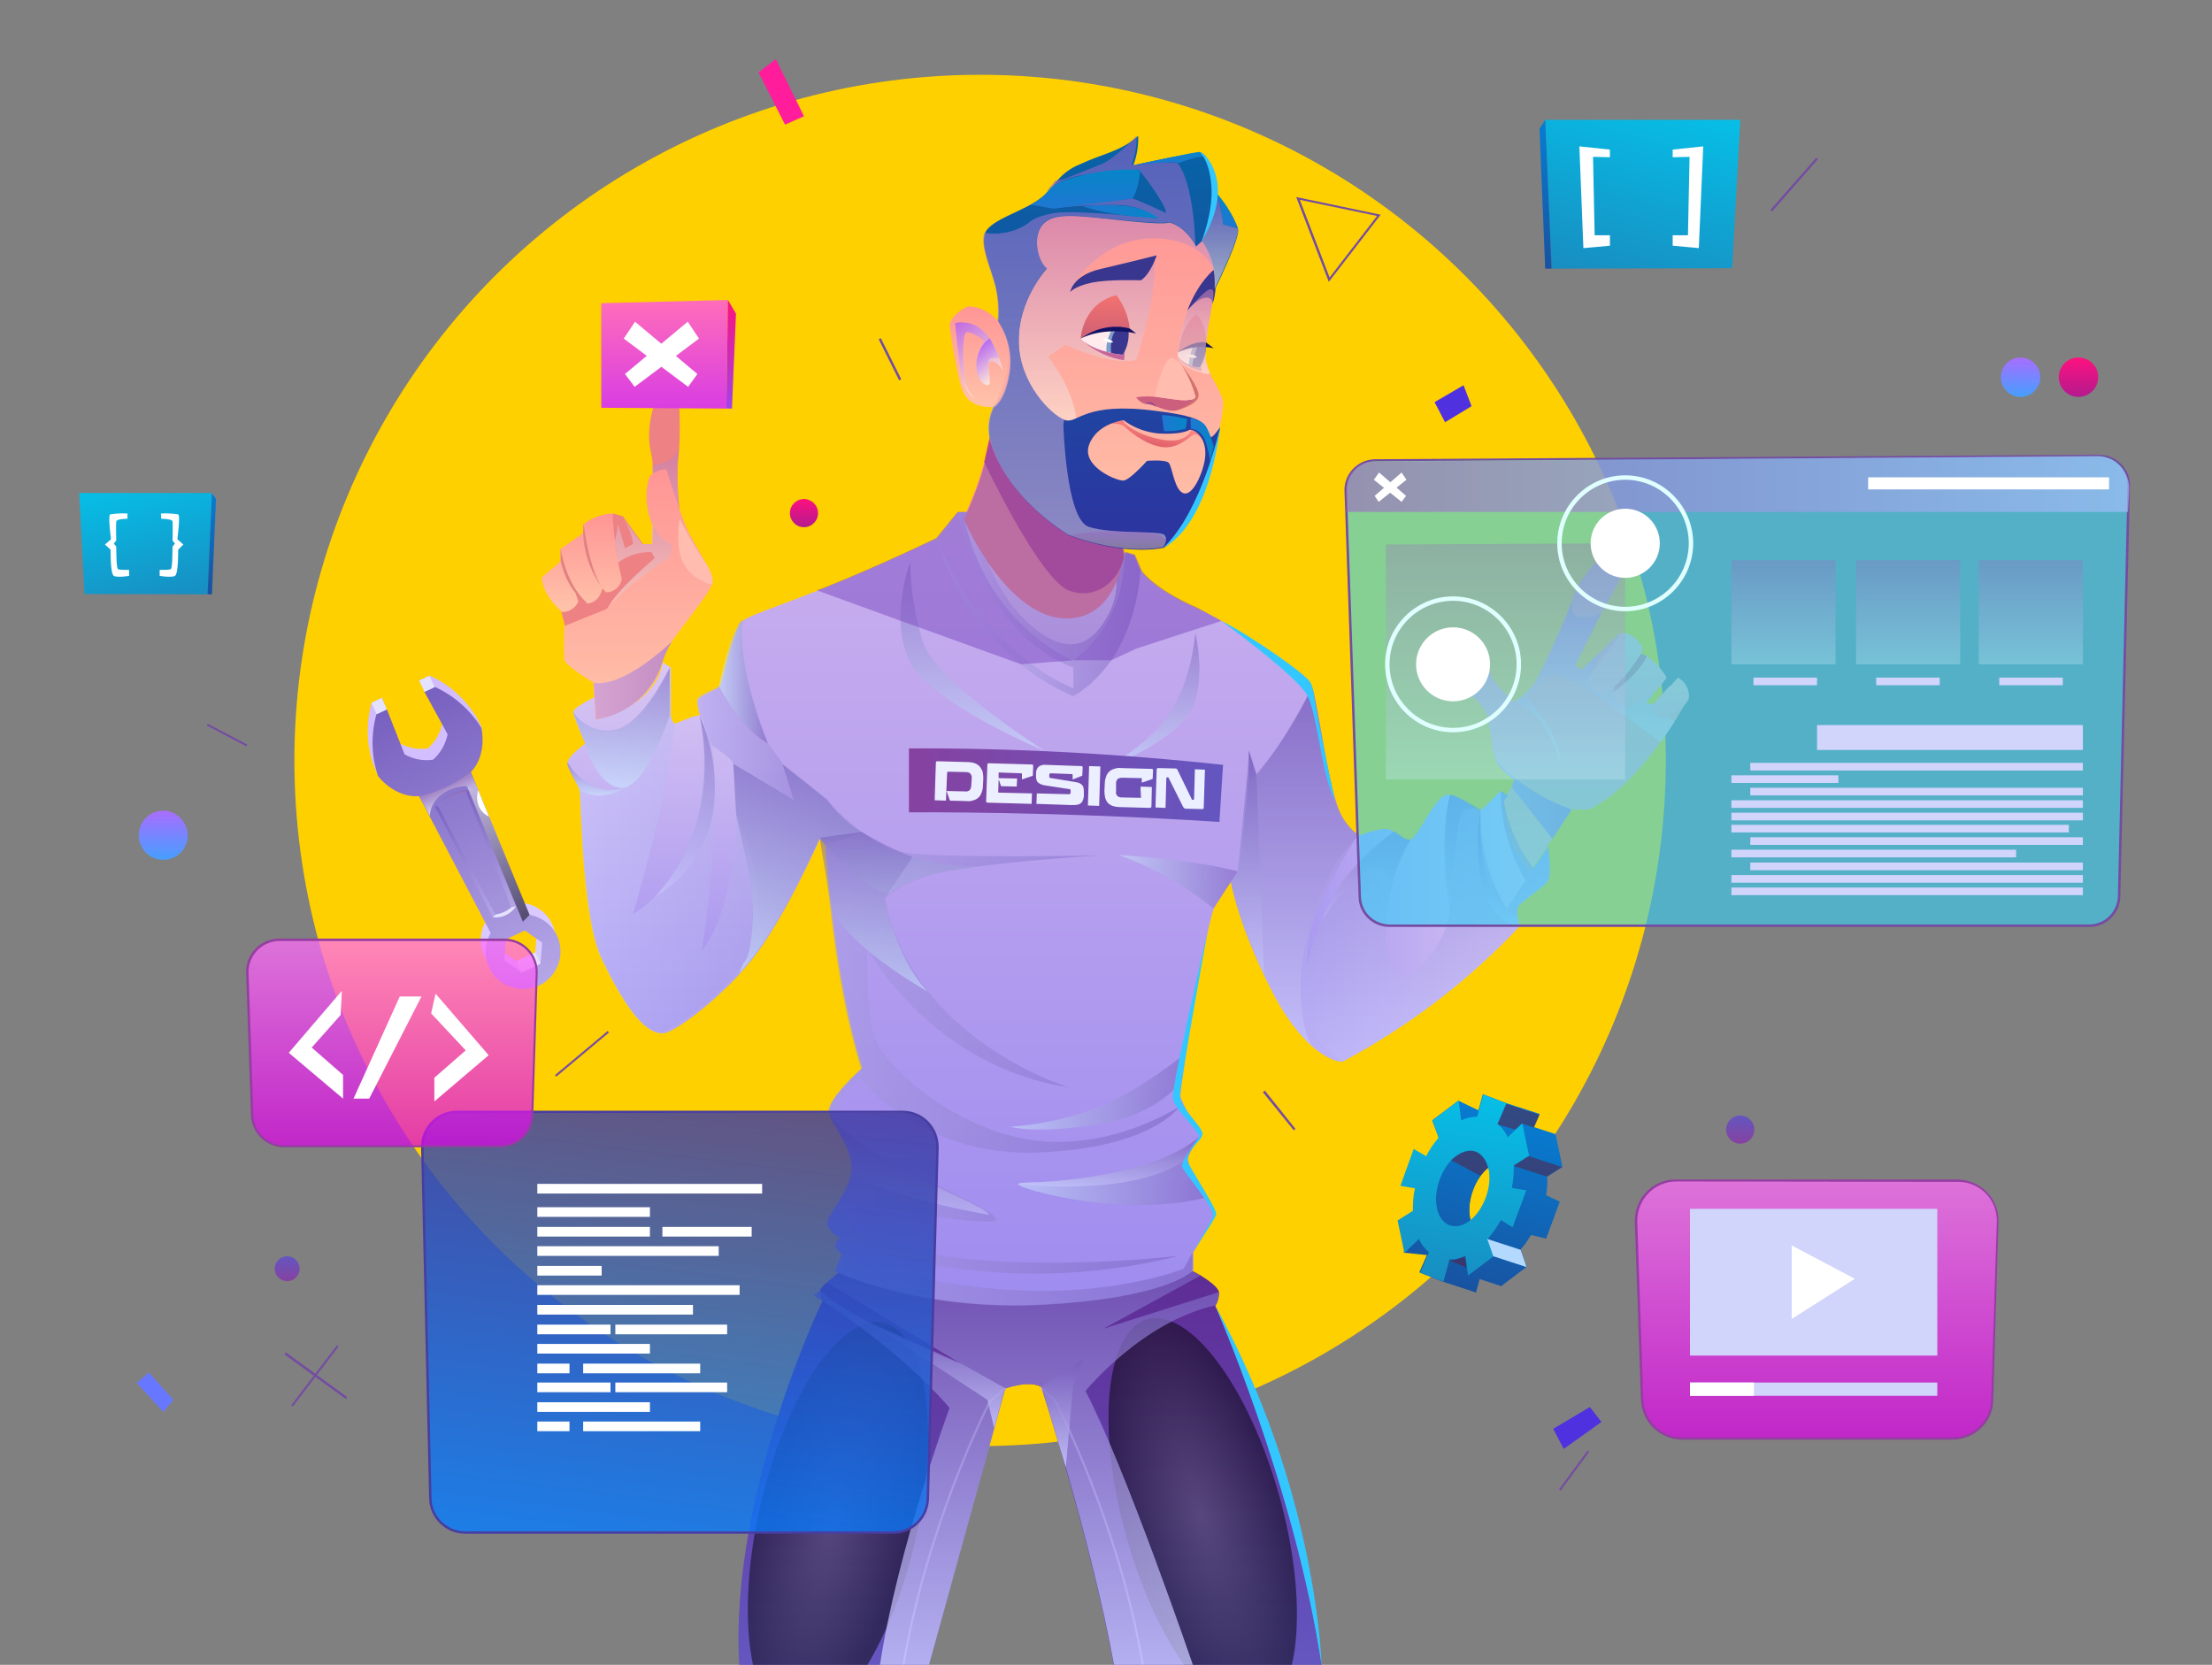 <?xml version="1.0" encoding="utf-8"?>
<!-- Generator: Adobe Illustrator 27.1.0, SVG Export Plug-In . SVG Version: 6.00 Build 0)  -->
<svg version="1.1" id="Calque_1" xmlns="http://www.w3.org/2000/svg" xmlns:xlink="http://www.w3.org/1999/xlink" x="0px" y="0px"
	 viewBox="0 0 550 414" style="enable-background:new 0 0 550 414;" xml:space="preserve">
<rect x="0" y="0" width="550" height="414" fill="#808080" stroke="none"/>
<style type="text/css">
	.st0{clip-path:url(#SVGID_00000024704100042468900190000002105623359199256754_);}
	.st1{fill:#F1F1F4;}
	.st2{fill:#FFD000;}
	.st3{fill:url(#SVGID_00000167353906223965030300000007525584130370296979_);}
	.st4{fill:url(#SVGID_00000060714662345335822100000007659204120454286765_);}
	.st5{fill:#E5E2FF;}
	.st6{fill:url(#SVGID_00000033357430062244249670000006080451701052004542_);}
	.st7{opacity:0.62;fill:url(#SVGID_00000168803318848156472500000008509955191923149220_);enable-background:new    ;}
	.st8{opacity:0.62;fill:url(#SVGID_00000049908553851991984100000012337975049196469680_);enable-background:new    ;}
	.st9{opacity:0.5;fill:url(#SVGID_00000077319238107316022760000014048205912167721110_);enable-background:new    ;}
	.st10{fill:#FFFFFF;}
	.st11{fill:url(#SVGID_00000173132263554398293870000010127318905059732113_);}
	.st12{opacity:0.5;fill:url(#SVGID_00000075883389848807160340000003718051013393478564_);enable-background:new    ;}
	.st13{opacity:0.5;fill:url(#SVGID_00000093887356648689179070000009163519844323170706_);enable-background:new    ;}
	.st14{fill:url(#SVGID_00000168797311653096189170000011282672740777944450_);}
	.st15{fill:url(#SVGID_00000145022445928549258180000014861933950380088485_);}
	.st16{opacity:0.76;fill:url(#SVGID_00000128450122921771990890000012881627068714157972_);enable-background:new    ;}
	.st17{opacity:0.76;fill:url(#SVGID_00000056395061636070457940000008197513494434782886_);enable-background:new    ;}
	.st18{opacity:0.76;fill:url(#SVGID_00000099627254369404261890000016010448077672782730_);enable-background:new    ;}
	.st19{fill:#FE9083;}
	.st20{fill:url(#SVGID_00000093867426857986090960000003152220384355224990_);}
	.st21{opacity:0.5;fill:url(#SVGID_00000049203650487278622640000010173318981999571620_);enable-background:new    ;}
	.st22{fill:url(#SVGID_00000130641737761257831720000005892812531273785503_);}
	.st23{opacity:0.5;fill:url(#SVGID_00000005246656630221941310000003482318869104664192_);enable-background:new    ;}
	.st24{fill:url(#SVGID_00000005265608671020583830000002813834551673105333_);}
	.st25{fill:url(#SVGID_00000071545959184017229010000011986971898298434706_);}
	.st26{fill:#CB4D7A;}
	.st27{fill:#EE8183;}
	.st28{fill:url(#SVGID_00000062180595939009732200000008211970884222889387_);}
	.st29{opacity:0.6;fill:url(#SVGID_00000181802273962575994410000003912621699969312141_);enable-background:new    ;}
	.st30{fill:url(#SVGID_00000023967496700341635100000004325237708779341446_);}
	.st31{fill:#E28183;}
	.st32{opacity:0.91;fill:url(#SVGID_00000051369788657029091190000017267297756031043459_);enable-background:new    ;}
	.st33{fill:url(#SVGID_00000143614050646981119940000006632571244261510544_);}
	.st34{opacity:0.6;fill:url(#SVGID_00000017513048631109871460000004425831866362216599_);enable-background:new    ;}
	.st35{fill:url(#SVGID_00000013193048413111070480000002695507903151676326_);}
	.st36{fill:url(#SVGID_00000026147830011908090490000017819459395775240364_);}
	.st37{opacity:0.91;fill:url(#SVGID_00000059282788008183373660000010046056124385779079_);enable-background:new    ;}
	.st38{opacity:0.5;fill:url(#SVGID_00000049185703055539261210000009141914817170976406_);enable-background:new    ;}
	.st39{opacity:0.5;fill:url(#SVGID_00000150096331764315847640000009863202933132958911_);enable-background:new    ;}
	.st40{opacity:0.5;fill:url(#SVGID_00000021080994755807390750000012676188761857617835_);enable-background:new    ;}
	.st41{opacity:0.5;fill:url(#SVGID_00000078004444959853487050000002983029682494327450_);enable-background:new    ;}
	.st42{opacity:0.5;fill:url(#SVGID_00000113315424867022120310000017798675461942201500_);enable-background:new    ;}
	.st43{opacity:0.5;fill:url(#SVGID_00000107566781493673479970000006431687795378995390_);enable-background:new    ;}
	.st44{opacity:0.5;fill:url(#SVGID_00000093856265365443160220000012864386055181495197_);enable-background:new    ;}
	.st45{opacity:0.5;fill:url(#SVGID_00000000927900688743399930000005317196842017598394_);enable-background:new    ;}
	.st46{opacity:0.5;fill:url(#SVGID_00000160155584434468224220000004104255368580273304_);enable-background:new    ;}
	.st47{opacity:0.76;fill:url(#SVGID_00000165204572077995491870000004167043350750492857_);enable-background:new    ;}
	.st48{opacity:0.5;fill:url(#SVGID_00000114777850692570978650000005926198632518498739_);enable-background:new    ;}
	.st49{opacity:0.3;fill:url(#SVGID_00000119839406959108514200000007276121874715438231_);enable-background:new    ;}
	.st50{opacity:0.5;fill:url(#SVGID_00000183233887074175501770000008095844366400395397_);enable-background:new    ;}
	.st51{opacity:0.5;fill:url(#SVGID_00000020390735568523835670000013369080941766522289_);enable-background:new    ;}
	.st52{opacity:0.5;fill:url(#SVGID_00000109720339990672024000000007001572435200596656_);enable-background:new    ;}
	.st53{opacity:0.5;fill:url(#SVGID_00000133514633174675959240000010066238165815702418_);enable-background:new    ;}
	.st54{fill:url(#SVGID_00000021120023584985823600000014481637070828005543_);}
	.st55{fill:#EBEFFF;}
	.st56{opacity:0.5;fill:url(#SVGID_00000002360231007216614220000004547155564304780983_);enable-background:new    ;}
	.st57{opacity:0.3;fill:url(#SVGID_00000075163412753953343110000003919432055220906398_);enable-background:new    ;}
	.st58{opacity:0.5;fill:url(#SVGID_00000096029452437834540800000008132512346360410000_);enable-background:new    ;}
	.st59{opacity:0.5;fill:url(#SVGID_00000028304893202016759390000017097790976443869846_);enable-background:new    ;}
	.st60{opacity:0.5;fill:url(#SVGID_00000101092962920556836950000010318681864339027081_);enable-background:new    ;}
	.st61{opacity:0.5;fill:#7A4AC0;enable-background:new    ;}
	.st62{fill:url(#SVGID_00000132774823041700677120000007151830149191884693_);}
	.st63{fill:url(#SVGID_00000152977327161751878120000014058650915256998847_);}
	.st64{fill:url(#SVGID_00000067915320655558150160000009067108253412200369_);}
	.st65{opacity:0.6;fill:url(#SVGID_00000063618324389935907850000002745700422978883257_);enable-background:new    ;}
	.st66{fill:#38368E;}
	.st67{fill:url(#SVGID_00000008851372556068562010000007573376745511797140_);}
	.st68{fill:url(#SVGID_00000031202930243534427400000014516621808803992960_);}
	.st69{fill:#FFEBED;}
	.st70{fill:#7F9EC9;}
	.st71{fill:#131163;}
	.st72{fill:#C6659C;}
	.st73{fill:#CB5F7D;}
	.st74{fill:#9F4A8B;}
	.st75{fill:#FFBCAF;}
	.st76{opacity:0.6;fill:url(#SVGID_00000178171445218350535960000017725371564940843413_);enable-background:new    ;}
	.st77{fill:url(#SVGID_00000122000963230417798760000006232634245744703402_);}
	.st78{fill:#D2726C;}
	.st79{opacity:0.6;fill:url(#SVGID_00000040558142550909616910000014237681781643472514_);enable-background:new    ;}
	.st80{opacity:0.6;fill:url(#SVGID_00000127725089196028415630000006226717362415737227_);enable-background:new    ;}
	.st81{opacity:0.5;fill:url(#SVGID_00000155857953242469774890000003628859548664797354_);enable-background:new    ;}
	.st82{fill:url(#SVGID_00000149383373343001792000000016870716394248521858_);}
	.st83{fill:url(#SVGID_00000025424273439246839700000016622019370642643898_);}
	.st84{fill:url(#SVGID_00000040577401561296386100000004667070569444267674_);}
	.st85{opacity:0.8;fill:url(#SVGID_00000135649190723400985470000005894784823291903671_);enable-background:new    ;}
	.st86{opacity:0.8;fill:url(#SVGID_00000122682657689421952450000001604325861618358940_);enable-background:new    ;}
	.st87{fill:#34C7FF;}
	.st88{fill:url(#SVGID_00000060750804479287573430000008180896152712450184_);}
	.st89{fill:url(#SVGID_00000149363209411484898590000006914751069163849097_);}
	.st90{fill:url(#SVGID_00000088854436475260056780000014629710853877325206_);}
	.st91{opacity:0.6;fill:#36D1F7;enable-background:new    ;}
	.st92{fill:#744CA2;}
	.st93{opacity:0.6;fill:url(#SVGID_00000110450570113688821330000006061561357896801714_);enable-background:new    ;}
	.st94{opacity:0.3;fill:url(#SVGID_00000173151785216173884570000005918703371409562240_);enable-background:new    ;}
	.st95{opacity:0.3;fill:url(#SVGID_00000033337417633019333270000004262559286804285067_);enable-background:new    ;}
	.st96{opacity:0.3;fill:url(#SVGID_00000008862533503424778280000002932123620102981815_);enable-background:new    ;}
	.st97{opacity:0.3;fill:url(#SVGID_00000142171784481256529980000017739547009133287070_);enable-background:new    ;}
	.st98{fill:#D1D4FB;}
	.st99{fill:#E0FFFF;}
	.st100{fill:url(#SVGID_00000165924510141242850830000010543380200869233556_);}
	.st101{fill:url(#SVGID_00000042731432573364352040000013516943906340491444_);}
	.st102{opacity:0.81;fill:url(#SVGID_00000044149753265314148350000012389598085702574254_);enable-background:new    ;}
	.st103{fill:#473DA2;}
	.st104{fill:url(#SVGID_00000066492807064900328850000010352823777672552367_);}
	.st105{fill:url(#SVGID_00000134238361944965258740000006292654896093593780_);}
	.st106{fill:url(#SVGID_00000133516451839996358990000005284500737716472494_);}
	.st107{fill:url(#SVGID_00000109735136035557002950000014488523966231654062_);}
	.st108{fill:url(#SVGID_00000012432772046975509520000017819025307910481806_);}
	.st109{fill:url(#SVGID_00000117672841422947569130000013033200299121465485_);}
	.st110{opacity:0.73;fill:url(#SVGID_00000114791203074673277520000007621671980914801081_);enable-background:new    ;}
	.st111{fill:#953DA2;}
	.st112{opacity:0.73;fill:url(#SVGID_00000122720186592972638780000006907648573531288714_);enable-background:new    ;}
	.st113{fill-rule:evenodd;clip-rule:evenodd;fill:url(#SVGID_00000093863159676715224160000016410811734792696744_);}
	.st114{fill-rule:evenodd;clip-rule:evenodd;fill:url(#SVGID_00000018933186766785573250000008685247148454055576_);}
	.st115{fill-rule:evenodd;clip-rule:evenodd;fill:url(#SVGID_00000142887425013493563570000012082771409984808847_);}
	.st116{opacity:0.5;fill-rule:evenodd;clip-rule:evenodd;fill:#601734;enable-background:new    ;}
	.st117{fill-rule:evenodd;clip-rule:evenodd;fill:#B3D9FF;}
	.st118{fill:#FF1D9C;}
	.st119{fill:#6877FF;}
	.st120{fill:#4F31E0;}
	.st121{fill-rule:evenodd;clip-rule:evenodd;fill:url(#SVGID_00000099641049627382865040000012138452287046482363_);}
	.st122{fill-rule:evenodd;clip-rule:evenodd;fill:url(#SVGID_00000168078015347915535430000011934420338654943121_);}
	.st123{fill-rule:evenodd;clip-rule:evenodd;fill:url(#SVGID_00000166677617216244111580000003822723784312697506_);}
	.st124{fill-rule:evenodd;clip-rule:evenodd;fill:url(#SVGID_00000024699749646174349860000012480090396398459289_);}
</style>
<g>
	<g id="illustration">
		<g>
			<defs>
				<rect id="SVGID_1_" x="-52.1" y="-25.9" width="659.8" height="439.9"/>
			</defs>
			<clipPath id="SVGID_00000178167093109125456950000006347121539053465260_">
				<use xlink:href="#SVGID_1_"  style="overflow:visible;"/>
			</clipPath>
			<g style="clip-path:url(#SVGID_00000178167093109125456950000006347121539053465260_);">
				<path class="st1" d="M110.9,189.7c0-0.3,0.1-0.4,0.4-0.4l7.4,0.2c0.6,0,1.3,0.1,1.9,0.3c0.5,0.2,0.9,0.5,1.2,0.8
					c0.3,0.4,0.5,0.8,0.7,1.2c0.1,0.5,0.2,1.1,0.2,1.6l-0.1,2c0,0.5-0.1,1.1-0.3,1.6c-0.1,0.5-0.4,0.9-0.7,1.2
					c-0.4,0.3-0.8,0.6-1.3,0.7c-0.6,0.2-1.2,0.3-1.9,0.2l-4-0.1l-0.8-2.3h-0.1l-0.1,2.3l-2.8-0.1L110.9,189.7z M113.4,196.7l4.7,0.1
					c0.4,0.1,0.8-0.1,1.2-0.3c0.3-0.4,0.4-0.8,0.4-1.2v-1.6c0.1-0.4,0-0.9-0.3-1.3c-0.3-0.3-0.7-0.4-1.1-0.4l-4.5-0.1
					c-0.1,0-0.1,0-0.2,0.1c0,0-0.1,0.1-0.1,0.1L113.4,196.7z"/>
				<path class="st1" d="M126.5,194L126.5,194l-0.2,2.9c0,0.1,0.1,0.2,0.2,0.2c0,0,0,0,0,0l8.3,0.2l-0.1,2.6l-10.9-0.3
					c-0.2,0-0.4-0.1-0.4-0.3c0,0,0-0.1,0-0.1l0.3-9c0-0.3,0.1-0.4,0.4-0.4l10.6,0.3c0.2,0,0.4,0.1,0.4,0.3c0,0,0,0.1,0,0.1L135,193
					l-2.6,0.9h-0.1v-1.3c0-0.1,0-0.1-0.1-0.2l-5.6-0.2c-0.1,0-0.1,0-0.2,0.1c0,0,0,0.1,0,0.1v1.2l4.6,0.1l-0.1,2l-3.8-0.1L126.5,194
					z"/>
				<path class="st1" d="M145,193.8h-0.1v-1.1c0-0.1,0-0.1-0.1-0.2c0,0,0,0,0,0l-5.2-0.2c-0.1,0-0.3,0-0.4,0.1
					c-0.1,0.1-0.1,0.2-0.1,0.4v0.2c0,0.1,0,0.3,0.1,0.4c0.1,0.1,0.2,0.1,0.4,0.1l6.1,1c0.3,0,0.7,0.1,1,0.3c0.2,0.1,0.5,0.3,0.6,0.5
					c0.2,0.2,0.3,0.4,0.4,0.7c0.1,0.3,0.1,0.7,0.1,1v0.8c0,0.4-0.1,0.7-0.2,1.1c-0.1,0.3-0.3,0.6-0.5,0.8c-0.3,0.2-0.6,0.4-0.9,0.4
					c-0.4,0.1-0.9,0.1-1.4,0.1l-8.8-0.3l0.1-2.6l7.9,0.2c0.2,0,0.3,0,0.5-0.1c0.1-0.1,0.1-0.3,0.1-0.4v-0.3c0-0.1,0-0.3-0.1-0.4
					c-0.1-0.1-0.2-0.1-0.3-0.1l-5.9-0.9c-0.3-0.1-0.7-0.1-1-0.3c-0.3-0.1-0.5-0.3-0.7-0.4c-0.2-0.2-0.4-0.4-0.5-0.7
					c-0.1-0.3-0.1-0.6-0.1-0.9v-0.7c0-0.6,0.2-1.2,0.6-1.6c0.5-0.4,1.2-0.6,1.9-0.5l8.7,0.3c0.2,0,0.4,0.1,0.4,0.3c0,0,0,0.1,0,0.1
					l-0.1,2L145,193.8z"/>
				<path class="st1" d="M148.6,200.3l0.3-9.8l2.8,0.1l-0.3,9.8L148.6,200.3z"/>
				<path class="st1" d="M161.8,196.5c0-0.1,0-0.3,0-0.4c0-0.1,0-0.3,0-0.4v-0.1l2.8,0.1l-0.1,4.8c0,0.2-0.1,0.4-0.4,0.4l-7.4-0.2
					c-0.6,0-1.3-0.1-1.9-0.3c-0.9-0.3-1.6-1.1-1.9-2.1c-0.1-0.5-0.2-1.1-0.2-1.6l0.1-2c0-0.5,0.1-1.1,0.3-1.6c0.3-1,1-1.7,2-2
					c0.6-0.2,1.2-0.3,1.9-0.2l7.4,0.2c0.3,0,0.4,0.1,0.4,0.4l-0.1,2.1l-2.6,0.9h-0.1v-1c0-0.1,0-0.1-0.1-0.1l-4.7-0.1
					c-0.2,0-0.5,0-0.7,0.1c-0.2,0-0.3,0.1-0.5,0.2c-0.1,0.1-0.2,0.3-0.3,0.5c-0.1,0.2-0.1,0.5-0.1,0.8l-0.1,1.7
					c-0.1,0.4,0,0.9,0.3,1.2c0.3,0.3,0.7,0.4,1.1,0.4l4.7,0.1c0.1,0,0.1,0,0.1-0.2L161.8,196.5z"/>
				<path class="st1" d="M170.4,191.1c0.2,0,0.3,0,0.4,0.1c0.1,0.1,0.2,0.2,0.2,0.3l3.5,7.2c0,0.1,0.1,0.2,0.3,0.2h0.1
					c0.1,0,0.2-0.1,0.2-0.2c0,0,0,0,0,0l0.2-7.4l2.5,0.1l-0.3,9.4c0,0.3-0.1,0.4-0.4,0.4l-4-0.1c-0.1,0-0.3,0-0.4-0.1
					c-0.1-0.1-0.2-0.2-0.3-0.3l-3.6-7.2c0-0.1-0.1-0.2-0.3-0.2h-0.1c-0.1,0-0.2,0-0.2,0.1c0,0,0,0.1,0,0.1l-0.2,7.4l-2.5-0.1
					l0.3-9.4c0-0.3,0.1-0.4,0.4-0.4L170.4,191.1z"/>
				<circle class="st2" cx="243.7" cy="189.1" r="170.5"/>
				
					<linearGradient id="SVGID_00000174579619762804559280000009935475322656827581_" gradientUnits="userSpaceOnUse" x1="-242.058" y1="213.914" x2="-242.058" y2="292.194" gradientTransform="matrix(0.91 -0.42 -0.42 -0.91 442.524 335.2)">
					<stop  offset="0" style="stop-color:#DBCCFF"/>
					<stop  offset="1" style="stop-color:#D1BBFF"/>
				</linearGradient>
				<path style="fill:url(#SVGID_00000174579619762804559280000009935475322656827581_);" d="M118.4,178.2
					c-2.8-4.5-6.8-8.1-11.6-10.2l-2.6,1.2l5.8,10.6c-0.5,2.4-1.7,4.6-3.6,6.3l0,0c-2.4,0.4-4.9-0.1-7.1-1.3L95,173.5l-2.6,1.2
					c-1.4,5.1-1.3,10.4,0.4,15.4c0,0,1.1,2.6,1.3,2.8c1,1.2,3.7,2.6,8.9,2.2l17.8,34c-2.6,4.4-1.1,10.2,3.4,12.7
					c4.4,2.6,10.2,1.1,12.7-3.4c2.6-4.4,1.1-10.2-3.4-12.7c-1-0.6-2-0.9-3.1-1.1l-14.6-35.5c3.5-3.7,4.2-6.6,4-8.2
					C119.7,180.6,118.4,178.2,118.4,178.2z M133.1,236.8l-4.7,2.2l-4.3-3l0.4-5.2l4.7-2.2l4.3,3L133.1,236.8z"/>
				
					<linearGradient id="SVGID_00000145766986704587764340000008022205796006607805_" gradientUnits="userSpaceOnUse" x1="-242.056" y1="210.864" x2="-242.056" y2="289.144" gradientTransform="matrix(0.91 -0.42 -0.42 -0.91 442.524 335.2)">
					<stop  offset="0" style="stop-color:#B5A6E7"/>
					<stop  offset="1" style="stop-color:#7760BF"/>
				</linearGradient>
				<path style="fill:url(#SVGID_00000145766986704587764340000008022205796006607805_);" d="M119.7,181c-2.8-4.5-6.8-8-11.6-10.2
					l-2.6,1.2l5.8,10.6c-0.5,2.4-1.7,4.6-3.6,6.3l0,0c-2.4,0.4-4.9-0.1-7.1-1.3l-4.4-11.2l-2.6,1.2c-1.4,5.1-1.3,10.4,0.4,15.4
					c0,0,4,5.4,10.2,5l17.8,34c-2.6,4.4-1.1,10.2,3.4,12.7s10.2,1.1,12.7-3.4c2.6-4.4,1.1-10.2-3.4-12.7c-1-0.6-2-0.9-3.1-1.1
					L117.1,192C121.3,187.5,119.7,181,119.7,181z M134.4,239.6l-4.7,2.2l-4.3-3l0.4-5.2l4.7-2.2l4.3,3L134.4,239.6z"/>
				
					<rect x="92.9" y="174" transform="matrix(0.906 -0.423 0.423 0.906 -65.418 56.437)" class="st5" width="2.8" height="3.1"/>
				
					<rect x="104.8" y="168.5" transform="matrix(0.906 -0.423 0.423 0.906 -61.979 60.92)" class="st5" width="2.8" height="3.1"/>
				
					<rect x="128.8" y="237.8" transform="matrix(0.906 -0.423 0.423 0.906 -88.949 78.095)" class="st5" width="5.2" height="3.1"/>
				
					<linearGradient id="SVGID_00000129903430317110030320000000164444196323998399_" gradientUnits="userSpaceOnUse" x1="-241.994" y1="230.324" x2="-241.994" y2="263.324" gradientTransform="matrix(0.91 -0.42 -0.42 -0.91 442.524 335.2)">
					<stop  offset="0" style="stop-color:#B5A6E7"/>
					<stop  offset="1" style="stop-color:#7760BF"/>
				</linearGradient>
				<path style="fill:url(#SVGID_00000129903430317110030320000000164444196323998399_);" d="M108.1,200.5l14.4,27.6
					c2.3,0.1,4.4-0.9,5.8-2.7l-11.7-28.9C113.3,196.5,110.2,198,108.1,200.5z M127.1,225.6c-0.6,0.5-1.2,0.9-1.9,1.2
					c-0.6,0.3-1.3,0.5-2,0.6l-14.4-27.1c1-0.9,2.2-1.7,3.5-2.3c1.1-0.5,2.3-0.9,3.6-1.1L127.1,225.6z"/>
				<path class="st5" d="M127.2,225.6l1.1-0.2c-1.3,1.9-3.5,3-5.8,2.7l0.8-0.7C124.7,227.2,126.1,226.6,127.2,225.6z"/>
				
					<linearGradient id="SVGID_00000081632855358434480640000012277825989724755338_" gradientUnits="userSpaceOnUse" x1="-247.777" y1="262.312" x2="-238.413" y2="262.312" gradientTransform="matrix(0.91 -0.42 -0.42 -0.91 442.524 335.2)">
					<stop  offset="0" style="stop-color:#8B8BE0"/>
					<stop  offset="1" style="stop-color:#A177B7"/>
				</linearGradient>
				
					<path style="opacity:0.62;fill:url(#SVGID_00000081632855358434480640000012277825989724755338_);enable-background:new    ;" d="
					M108.1,200.5l0.8-0.1c2-1.8,4.4-2.9,7-3.3l0.6-0.5C113.2,196.5,110.1,198,108.1,200.5L108.1,200.5z"/>
				
					<linearGradient id="SVGID_00000079465450292853783970000009088216586989376166_" gradientUnits="userSpaceOnUse" x1="-242.023" y1="260.484" x2="-242.023" y2="266.154" gradientTransform="matrix(0.91 -0.42 -0.42 -0.91 442.524 335.2)">
					<stop  offset="0" style="stop-color:#FFFFFF"/>
					<stop  offset="1" style="stop-color:#A177B7"/>
				</linearGradient>
				
					<path style="opacity:0.62;fill:url(#SVGID_00000079465450292853783970000009088216586989376166_);enable-background:new    ;" d="
					M104.2,198c4.7-1,9.1-3.1,12.8-6l1.9,4.5c0,0-2.1-2.1-6.8-0.2c-5.4,2.2-5.2,6.6-5.2,6.6L104.2,198z"/>
				
					<linearGradient id="SVGID_00000106842985038524999450000015549618938199281797_" gradientUnits="userSpaceOnUse" x1="-236.976" y1="226.954" x2="-236.976" y2="263.334" gradientTransform="matrix(0.91 -0.42 -0.42 -0.91 442.524 335.2)">
					<stop  offset="0" style="stop-color:#000000"/>
					<stop  offset="1" style="stop-color:#FFFFFF"/>
				</linearGradient>
				
					<path style="opacity:0.5;fill:url(#SVGID_00000106842985038524999450000015549618938199281797_);enable-background:new    ;" d="
					M118.9,196.5c-0.8-0.6-1.8-0.9-2.8-1l13.9,33.7l1.7-1.7L118.9,196.5z"/>
				<path class="st10" d="M118.9,196.5c0,0-1.5,4.5,2.7,6.6L118.9,196.5z"/>
				
					<linearGradient id="SVGID_00000049207193313967948690000001665563988639056018_" gradientUnits="userSpaceOnUse" x1="256.11" y1="-0.11" x2="256.11" y2="97.98" gradientTransform="matrix(1 0 0 -1 0 413.89)">
					<stop  offset="0" style="stop-color:#6456C0"/>
					<stop  offset="1" style="stop-color:#5F2C95"/>
				</linearGradient>
				<path style="fill:url(#SVGID_00000049207193313967948690000001665563988639056018_);" d="M328.6,414h-51.7
					c-5.4-30-18-69.1-18-69.1c-3.1-1.8-9,0.4-9,0.4L231,414h-47.2c-2.5-42.4,20.7-90.5,20.7-90.5l0,0c-0.4-0.8-0.6-1.7-0.6-2.6
					c0.4-0.8,1-1.5,1.8-2c1.3-1.2,2.8-2.3,2.8-2.3l88.1-0.5c0,0,0.9,0.5,2,1.1l0,0c1.9,1.2,4.5,3,4.5,4.3c0,1.1-0.3,2.3-0.9,3.2v0.1
					C321,360.2,328.6,414,328.6,414z"/>
				
					<radialGradient id="SVGID_00000016769920734187411720000006328173124328059057_" cx="494.604" cy="396.068" r="29.72" gradientTransform="matrix(0.643 0.148 0.384 -1.666 -263.173 964.551)" gradientUnits="userSpaceOnUse">
					<stop  offset="0" style="stop-color:#4B474B"/>
					<stop  offset="1" style="stop-color:#000000"/>
				</radialGradient>
				
					<path style="opacity:0.5;fill:url(#SVGID_00000016769920734187411720000006328173124328059057_);enable-background:new    ;" d="
					M189.1,374.2c6.3-27.4,20-47.6,30.7-45.2s14.1,26.6,7.8,54s-20,47.6-30.7,45.2S182.8,401.6,189.1,374.2z"/>
				
					<radialGradient id="SVGID_00000144306235540656535680000002598468624671575202_" cx="1.897" cy="411.362" r="29.72" gradientTransform="matrix(0.634 -0.178 -0.462 -1.642 487.419 1052.424)" gradientUnits="userSpaceOnUse">
					<stop  offset="0" style="stop-color:#4B474B"/>
					<stop  offset="1" style="stop-color:#000000"/>
				</radialGradient>
				
					<path style="opacity:0.5;fill:url(#SVGID_00000144306235540656535680000002598468624671575202_);enable-background:new    ;" d="
					M285.3,328.1c10.5-2.9,25.1,16.6,32.7,43.6c7.6,27,5.3,51.3-5.2,54.2c-10.5,2.9-25.1-16.6-32.7-43.6
					C272.5,355.4,274.8,331.1,285.3,328.1z"/>
				
					<linearGradient id="SVGID_00000044176831848820737070000006106044863376218801_" gradientUnits="userSpaceOnUse" x1="224.36" y1="34.375" x2="250.09" y2="34.375" gradientTransform="matrix(1 0 0 -1 0 413.89)">
					<stop  offset="0" style="stop-color:#9E8CEF"/>
					<stop  offset="1" style="stop-color:#CAAFEE"/>
				</linearGradient>
				<path style="fill:url(#SVGID_00000044176831848820737070000006106044863376218801_);" d="M224.9,414l-0.5-0.1
					c6-35.4,21.3-65.1,21.4-65.4l0.1-0.1l3.9-3.4l0.4,0.4l-3.9,3.4C245.6,350.1,230.8,379.3,224.9,414z"/>
				
					<linearGradient id="SVGID_00000046302114802034151380000009916482536947127480_" gradientUnits="userSpaceOnUse" x1="274.69" y1="34.37" x2="300.42" y2="34.37" gradientTransform="matrix(-1 0 0 -1 559.17 413.89)">
					<stop  offset="0" style="stop-color:#9E8CEF"/>
					<stop  offset="1" style="stop-color:#CAAFEE"/>
				</linearGradient>
				<path style="fill:url(#SVGID_00000046302114802034151380000009916482536947127480_);" d="M283.9,414
					c-5.9-34.7-21.1-64.2-21.8-65.5l-3.4-3.1l0.4-0.4l3.5,3.2c0.1,0.3,15.8,30.3,21.8,65.7L283.9,414z"/>
				
					<linearGradient id="SVGID_00000013194381922448745310000004187584434912849848_" gradientUnits="userSpaceOnUse" x1="252.666" y1="-0.11" x2="252.666" y2="97.98" gradientTransform="matrix(1 0 0 -1 0 413.89)">
					<stop  offset="0" style="stop-color:#CCCCFF"/>
					<stop  offset="1" style="stop-color:#755CBB"/>
				</linearGradient>
				
					<path style="opacity:0.76;fill:url(#SVGID_00000013194381922448745310000004187584434912849848_);enable-background:new    ;" d="
					M303.1,321.3c0,1.1-0.3,2.3-0.9,3.2v0.1c-18.3,4.1-32.3,21.3-32.3,21.3c10,19.2,26.7,68.1,26.7,68.1h-19.6
					c-5.4-30-18-69.1-18-69.1c-3.1-1.8-9,0.4-9,0.4L231,414h-12.2c4.4-28.8,17.3-63.9,17.3-63.9c-12.7-14.8-31.6-26.6-31.6-26.6l0,0
					l-2.2-1.4l1.6-1.2c8.2,7.8,34.5,18.1,35.3,18.4l-33.6-20.4c1.3-1.2,2.8-2.3,2.8-2.3l88.1-0.5c0,0,0.9,0.5,2,1.1l-24.1,13.2
					L303.1,321.3z"/>
				
					<linearGradient id="SVGID_00000140000161574090337740000004624175852895065739_" gradientUnits="userSpaceOnUse" x1="264.08" y1="48.98" x2="264.08" y2="75.74" gradientTransform="matrix(1 0 0 -1 0 413.89)">
					<stop  offset="0" style="stop-color:#CCCCFF"/>
					<stop  offset="1" style="stop-color:#755CBB"/>
				</linearGradient>
				
					<polygon style="opacity:0.76;fill:url(#SVGID_00000140000161574090337740000004624175852895065739_);enable-background:new    ;" points="
					258.9,344.8 269.2,338.1 266.8,344.8 265,364.9 				"/>
				
					<linearGradient id="SVGID_00000073709087869753485160000017684220655182509478_" gradientUnits="userSpaceOnUse" x1="233.09" y1="58.82" x2="233.09" y2="85.03" gradientTransform="matrix(1 0 0 -1 0 413.89)">
					<stop  offset="0" style="stop-color:#CCCCFF"/>
					<stop  offset="1" style="stop-color:#755CBB"/>
				</linearGradient>
				
					<polygon style="opacity:0.76;fill:url(#SVGID_00000073709087869753485160000017684220655182509478_);enable-background:new    ;" points="
					249.9,345.2 239.2,339.2 216.3,328.9 245.5,348.1 247.2,355.1 				"/>
				<path class="st19" d="M279.4,138.7c0.1,0.5,0.1,0.7,0.1,0.7c-0.5,2.1-1.1,4.2-1.8,6.2c-1.6,4.8-3.9,9.2-6.9,13.3
					c-0.9,1.3-1.9,2.4-3,3.5c-16-5-23.9-20.7-27-28.5c0,0,0-0.1,0-0.1c-0.6-1.5-1-2.7-1.2-3.4l0,0c-0.2-0.6-0.3-1-0.3-1
					s0.1-0.3,0.2-0.4v-0.1c0.3-0.6,0.5-1.1,0.8-1.7c1.8-4,3.3-8.1,4.4-12.3c0.8-2.9,1.2-5.1,1.4-6.3l0.1-0.9l7.5,4l25.8,13.6
					c-0.4,2.2-0.5,4.3-0.5,6.5c0,1.4,0,2.6,0.1,3.6c0.1,1.3,0.2,2.3,0.3,3l0,0C279.4,138.6,279.4,138.6,279.4,138.7z"/>
				
					<linearGradient id="SVGID_00000004521540182106968230000016335995456363446449_" gradientUnits="userSpaceOnUse" x1="259.707" y1="245.75" x2="259.707" y2="284.89" gradientTransform="matrix(1 0 0 -1 0 413.89)">
					<stop  offset="0" style="stop-color:#D5CDF8"/>
					<stop  offset="1" style="stop-color:#F3EDFB"/>
				</linearGradient>
				<path style="fill:url(#SVGID_00000004521540182106968230000016335995456363446449_);" d="M272.2,164.2c-1.6,1.6-3.4,2.9-5.3,3.9
					l-0.1,0.1l-0.2-0.1l0,0c-0.6-0.3-2.5-1.5-5-3.5c-6.7-5.1-18-15.3-21.2-29.1c0,0,0,0,0-0.1c-0.4-1.7-0.6-3.4-0.8-5.1l0,0
					c0-0.4-0.1-0.9-0.1-1.4c1.7,3.8,3.8,7.5,6.1,10.9c4.6,6.7,11.4,13.9,19.5,14c7.1,0,10.7-4.8,12.5-9.2c0.7-1.6,1.2-3.3,1.5-5.1
					l0,0c0.1-0.4,0.1-0.8,0.2-1.1l0,0c0-0.1,0-0.3,0-0.4c0.1-0.5,0.1-0.8,0.1-0.8S282.2,154.2,272.2,164.2z"/>
				
					<linearGradient id="SVGID_00000006684597057289669530000014874787672752338107_" gradientUnits="userSpaceOnUse" x1="239.55" y1="265.355" x2="279.848" y2="265.355" gradientTransform="matrix(1 0 0 -1 0 413.89)">
					<stop  offset="0" style="stop-color:#CCCCFF"/>
					<stop  offset="1" style="stop-color:#755CBB"/>
				</linearGradient>
				
					<path style="opacity:0.5;fill:url(#SVGID_00000006684597057289669530000014874787672752338107_);enable-background:new    ;" d="
					M272.2,164.2c-1.6,1.6-3.4,2.9-5.3,3.9h-0.3c-0.6-0.3-2.5-1.5-5-3.5c-6.7-5.1-18-15.3-21.2-29.1c0,0,0,0,0-0.1
					c-0.4-1.7-0.6-3.4-0.8-5.1l0,0c0-0.4-0.1-0.9-0.1-1.4c1.7,3.8,3.8,7.5,6.1,10.9c0,0,4.4,12.2,14,18.2c4.8,3,8.5,2.6,11.1,0.8
					s4.4-4.9,5.5-7.2c0.8-1.9,1.3-4,1.4-6.1c0-0.3,0-0.7,0-1c0.7-1.6,1.2-3.3,1.5-5.1l0,0c0.1-0.4,0.1-0.8,0.2-1.1l0,0
					c0-0.1,0-0.3,0-0.4c0.1-0.5,0.1-0.8,0.1-0.8S282.2,154.2,272.2,164.2z"/>
				
					<linearGradient id="SVGID_00000102503036800161803380000006687827508268262566_" gradientUnits="userSpaceOnUse" x1="248.265" y1="89.244" x2="248.265" y2="286.56" gradientTransform="matrix(1 0 0 -1 0 413.89)">
					<stop  offset="0" style="stop-color:#9E8CEF"/>
					<stop  offset="1" style="stop-color:#CAAFEE"/>
				</linearGradient>
				<path style="fill:url(#SVGID_00000102503036800161803380000006687827508268262566_);" d="M334,263.9l-0.2,0.1
					c-0.9,0.1-3.7-0.5-7.4-3.7l0,0l0,0c0,0,0,0,0,0c-3.1-2.7-6.8-7.2-10.5-14.6c-7.4-14.7-9.5-24.6-9.8-26.3l0-0.3l-4.3,6.8
					c-2.9,8.8-8.4,45-8.3,46.6s4.9,9.2,4.8,10.1l0,0c-0.1,1-2.3,3-2.9,5.3c-0.4,1.5,2.5,6.3,4.6,9.8l0,0c0.8,1.2,1.5,2.5,1.9,3.9
					c0,1.7-5.2,9.8-5.2,9.8v4.4l-0.1,0.1l-0.2,0.2l-0.2,0.2c-2,1.6-10.4,6.7-36.6,8.1c-31.1,1.7-51.8-8.3-51.8-8.3l1.6-4.3
					c0,0-1.4-1.2-1.6-1.9s1.1-2.1,1.1-2.1s-3.1-1.7-3.1-3.8s6.3-8.5,6.1-14.1s-5-10.4-5.6-13.5s8.1-10.8,8.1-10.8
					c-7.5-23.8-9-55.6-9-55.6l-1.4-1.7c0,0-9,20.4-17.1,30.4c-1,1.2-2,2.4-3,3.5c-2.2,2.4-4.5,4.6-7,6.8c-5.6,4.9-10.7,8.1-12,7.9
					c-2.1-0.4-10.4-16.9-10-33.8c0.2-8,5-17,10-24.2c0.5-0.8,1.1-1.5,1.6-2.3c2.7-3.6,5.5-7.1,8.6-10.4l1-1.1c0,0-1.1-3.7-1.9-6.9
					c0-0.1,0-0.2-0.1-0.2c0,0,0-0.1,0-0.1V178c-0.5-2-0.8-3.7-0.5-4.1c0.7-1.1,4.7-2.4,5.4-3.2s3.6-14.9,5.8-16.4s5.9-2.5,18.4-7.4
					l1.9-0.7c14-5.6,27.8-12.3,27.8-12.3l5.3-6.5h2.4l-0.8,1.7v0.1c0.4,1.7,0.8,3.3,1.3,4.8c0,0.1,0,0.1,0,0.1
					c7.3,22.9,25.9,30.3,25.9,30.3c13-9.6,12.7-24.8,12.7-24.8v-2.2l2.4,0.7l1.7,4c0,0,2.8,4.4,14,9.3c2.1,0.9,4.1,2,6.1,3.1
					c10.2,5.8,21.5,14.8,22.4,16.7c0.1,0.3,0.2,0.6,0.3,0.9l0,0c1.2,4.7,3.7,22.3,6,28.6c1,2.9,2.8,5.4,5.3,7.2l0,0
					c0.7,0.5,1.4,0.8,2.1,1.1c0.2,1,0.3,1.9,0.5,2.9C345.1,242,336,262.5,334,263.9z"/>
				
					<linearGradient id="SVGID_00000116206209983252892670000002148405899931362483_" gradientUnits="userSpaceOnUse" x1="166.3" y1="212.275" x2="214.31" y2="212.275" gradientTransform="matrix(1 0 0 -1 0 413.89)">
					<stop  offset="0" style="stop-color:#CCCCFF"/>
					<stop  offset="1" style="stop-color:#755CBB"/>
				</linearGradient>
				
					<path style="opacity:0.5;fill:url(#SVGID_00000116206209983252892670000002148405899931362483_);enable-background:new    ;" d="
					M214.3,207l-9.1,3l-1.4-1.7c0,0-9,20.4-17.1,30.4c-1,1.2-2,2.4-3,3.5c-2.2,2.4-4.5,4.6-7,6.8l-6.9-29.8l-3.5-22.6
					c2.7-3.6,5.5-7.1,8.6-10.4l1-1.1c0,0-1.1-3.7-1.9-6.9c0-0.1,0-0.2-0.1-0.2c0,0,0-0.1,0-0.1v-0.1c-0.5-2-0.8-3.7-0.5-4.1
					c0.7-1.1,4.7-2.4,5.4-3.2s3.6-14.9,5.8-16.4c0,0-1.4,13.5,6.3,30.6l3.8,5.3l11,8.8C205.7,198.9,209.8,204.4,214.3,207z"/>
				
					<linearGradient id="SVGID_00000091728594314373602900000001568408566922574242_" gradientUnits="userSpaceOnUse" x1="164.781" y1="156.99" x2="164.781" y2="249.22" gradientTransform="matrix(1 0 0 -1 0 413.89)">
					<stop  offset="0" style="stop-color:#9E8CEF"/>
					<stop  offset="1" style="stop-color:#DAC7F3"/>
				</linearGradient>
				<path style="fill:url(#SVGID_00000091728594314373602900000001568408566922574242_);" d="M188.1,231.3
					c-1.9,14.4-23.5,25.6-23.5,25.6c-4.8,0-10.1-8.3-15-18.6s-5.1-39.8-5.4-41.6s-3-5.5-3.1-7s4.4-4.8,4.4-4.8v-0.1v-0.1
					c-0.5-1-3.1-6.7-2.9-7.8s5.3-3.6,5.3-3.6l0.3,5.6c0,0,11.9-2.2,15.9-11.4l0.7-2.8l2,1.3v12c0,0,0.4,1.9,1,1.9s5.2-2.3,6.2-2
					s1.9,6.8,3.2,7.6s4.7,3.2,5.2,4.4c0.3,1.5,0.3,3,0.3,4.6c-0.1,2.6,0.1,5.1,0.4,7.6C183.8,205.3,190.1,216.9,188.1,231.3z"/>
				
					<linearGradient id="SVGID_00000134935293303502401500000003122107637202178494_" gradientUnits="userSpaceOnUse" x1="323.451" y1="183.569" x2="385.353" y2="183.569" gradientTransform="matrix(1 0 0 -1 0 413.89)">
					<stop  offset="0" style="stop-color:#A999F1"/>
					<stop  offset="1" style="stop-color:#DAC7F3"/>
				</linearGradient>
				<path style="fill:url(#SVGID_00000134935293303502401500000003122107637202178494_);" d="M384.9,219c-1,1.5-5.8,4.7-7.1,6
					s0,5.4,0,5.4c-12.7,13.5-27.5,24.8-43.8,33.5l-0.2,0.1c-12.8-8.6-11.7-22.8-7.5-34.8c2.8-7.6,6.6-14.7,11.4-21.3l0,0
					c2.1-0.9,4.3-1.5,6.5-1.8c0.9,0,1.7,0.2,2.4,0.8c1.6,1,2.9,2.5,4.2,1.9c1.9-0.9,6.1-10.9,8.9-11.1c2-0.2,4.8,1.8,6.6,3
					c0.8,0.5,1.4,0.9,1.7,0.8c1-0.3,4.6-4.5,4.9-4.6s1.9,1.1,1.9,1.1l-1.1,1.4c1.1,6.1,3.6,11.8,7.4,16.7l3.8-5.6
					C384.9,210.3,385.9,217.4,384.9,219z"/>
				<path class="st26" d="M279.4,138.2c0,0.1,0,0.3,0,0.4s-0.1,0.6-0.2,0.9l0,0c-1.3,4.9-6.6,9.8-13.3,7.4c-7.3-2.6-21.2-32-21.2-32
					l1.4-6.3l32.9,26.8l0.4,2.5L279.4,138.2z"/>
				<path class="st27" d="M169.8,132.9c0,0-2-11.1-1.1-19.3c0.5-5.8,0.4-11.7-0.2-17.5c-1.1-0.5-2.3-0.5-3.4,0
					c-1.5,0.8-4.9,9.3-3.3,16.1s0.4,23.1,0.4,23.1h-2.3l-5-6.9l-2.4-0.7c0,0-14,13.2-13.8,21l1.8,7l17.2-0.6l11.3-12.8L169.8,132.9z
					"/>
				
					<linearGradient id="SVGID_00000180334466846076744700000004435532655089823415_" gradientUnits="userSpaceOnUse" x1="144.625" y1="261.84" x2="144.625" y2="286.17" gradientTransform="matrix(1 0 0 -1 0 413.89)">
					<stop  offset="2.000000e-02" style="stop-color:#FFC2A9"/>
					<stop  offset="1" style="stop-color:#FF9595"/>
				</linearGradient>
				<path style="fill:url(#SVGID_00000180334466846076744700000004435532655089823415_);" d="M152.3,127.7c0.3,5.5,1,10.9,2.3,16.3
					c-0.3,1.9-2,3.3-3.9,3.3l-0.9-1c0,0-0.6,3.5-3.8,3.8l-3-3l0.8,2.5c-0.7,1.6-2.3,2.6-4,2.6c0,0-4.8-3.8-5.1-8.6l4.7-4v-3.1
					l5.6-3.9l0.1-2.2C147.2,128.7,149.7,127.8,152.3,127.7z"/>
				
					<linearGradient id="SVGID_00000116237652205886462860000003783971560780617403_" gradientUnits="userSpaceOnUse" x1="159.915" y1="262.39" x2="159.915" y2="302.69" gradientTransform="matrix(1 0 0 -1 0 413.89)">
					<stop  offset="0" style="stop-color:#FFEADB"/>
					<stop  offset="0.99" style="stop-color:#C27CB6"/>
				</linearGradient>
				
					<path style="opacity:0.6;fill:url(#SVGID_00000116237652205886462860000003783971560780617403_);enable-background:new    ;" d="
					M168.9,111.2c-0.4,1.1-1.1,2.2-2,3c-1.2,0.8-4.7,1.5-4.7,1.5l-0.2,19.6h-2.3l-5-6.9c0,0,2.5,3.9,2.7,6.9l-2,1l-1.7-5.9l-0.8,4.2
					l0.8,5.3c2.4-1.8,5.3-2.7,8.3-2.6l0.8,1.5c0,0-9.7,8-11.9,12.8c0,0,4.8-6.1,15.7-12.8l1-3.2l1.4-7.7
					C169,127.7,167.7,116.6,168.9,111.2z"/>
				
					<linearGradient id="SVGID_00000072280758368533296010000012505775132730201770_" gradientUnits="userSpaceOnUse" x1="158.678" y1="235.02" x2="158.678" y2="297.08" gradientTransform="matrix(1 0 0 -1 0 413.89)">
					<stop  offset="2.000000e-02" style="stop-color:#FFC2A9"/>
					<stop  offset="1" style="stop-color:#FF9595"/>
				</linearGradient>
				<path style="fill:url(#SVGID_00000072280758368533296010000012505775132730201770_);" d="M177,145.4
					c-0.9,2.7-10.3,13.9-11.4,16.4c-0.7,1.8-1.3,3.7-1.7,5.6c-4.6,10-15.9,11.4-15.9,11.4l-0.5-9.1c0,0-6-3.5-7.1-5.4l0,0l-0.1-0.3
					c-0.1-2.8-0.1-5.6,0-8.3l10.6-4.3c4.6-5.9,15.7-12.8,15.7-12.8l0.5-3.1c-8-3.9-6.7-15.8-5.3-17.3c1.1-0.9,2.4-1.5,3.9-1.5
					c0,0,2.9,9.6,4.8,14.1C172.4,135.4,177.9,142.7,177,145.4z"/>
				<path class="st31" d="M145.1,130.1c0,0,1.2,10.9,4.6,16.1c-2.9-4.1-4.6-8.9-4.7-13.9L145.1,130.1z"/>
				<path class="st31" d="M139.4,136.3c0,0,1.1,8.8,6.6,13.7c0,0-4.8-2.4-6.6-10.6V136.3z"/>
				
					<linearGradient id="SVGID_00000067203885693639805710000015201505059531850406_" gradientUnits="userSpaceOnUse" x1="147.55" y1="244.71" x2="167.07" y2="244.71" gradientTransform="matrix(1 0 0 -1 0 413.89)">
					<stop  offset="2.000000e-02" style="stop-color:#D1A1D6"/>
					<stop  offset="0.99" style="stop-color:#BD89C4"/>
				</linearGradient>
				
					<path style="opacity:0.91;fill:url(#SVGID_00000067203885693639805710000015201505059531850406_);enable-background:new    ;" d="
					M167.1,159.5c0,0-11.9,11.6-19.5,10.3l0.5,9.1c7.8-1.1,14.3-6.6,16.6-14.2C165.3,162.8,166.1,161.1,167.1,159.5z"/>
				
					<linearGradient id="SVGID_00000083057284580376984050000009423407020989489341_" gradientUnits="userSpaceOnUse" x1="386.646" y1="197.21" x2="386.646" y2="280.197" gradientTransform="matrix(1 0 0 -1 0 413.89)">
					<stop  offset="2.000000e-02" style="stop-color:#FFC2A9"/>
					<stop  offset="1" style="stop-color:#FF9595"/>
				</linearGradient>
				<path style="fill:url(#SVGID_00000083057284580376984050000009423407020989489341_);" d="M418.9,175.2c0,0-10.9,20-23.8,26.1
					h-4.4l-10.1,15.3c0,0-6.5-4.1-7-17.6c1.3-1.4,2.3-3.2,2.9-5.1c0,0-3.6-2.8-4.6-4.9s-1.3-8.3-2-10.9s-6.6-7.9-7.9-8.6
					s-7.3-1-7.3-1s-0.8-2.1,0-3.2s10.1-4.7,15.2-1.2c0.2,1.4,0.5,2.7,0.9,4c0.6,1.4,5,6.3,5.7,6.3s3.7-2.5,5-4.4s8-16.4,9.6-21.2
					c0-0.1,0-0.1,0-0.1c0-0.1,0-0.2,0.1-0.2c0,0,0-0.1,0-0.1c0,0,0,0,0-0.1c1.2-4.2,8.5-12.4,12.4-14.6c1.2-0.2,2.3,0.5,2.6,1.7
					c0,0-3.1,8.9-6.4,14.2c-0.5,0.9-1.1,1.9-1.8,3.1l0,0c-2.8,5.1-5.9,11.8-6.4,12.8v0.1l1.7,0.9l4.7-4.5l4.8-4.6l11,11.6l-1.1,1.4
					l-3.5,4.4l1.8,0.3l4.1-4.5L418.9,175.2z"/>
				
					<linearGradient id="SVGID_00000142864583801279584770000004872571854771820956_" gradientUnits="userSpaceOnUse" x1="396.44" y1="223.81" x2="396.44" y2="265.05" gradientTransform="matrix(1 0 0 -1 0 413.89)">
					<stop  offset="0" style="stop-color:#FFEADB"/>
					<stop  offset="0.99" style="stop-color:#C27CB6"/>
				</linearGradient>
				
					<path style="opacity:0.6;fill:url(#SVGID_00000142864583801279584770000004872571854771820956_);enable-background:new    ;" d="
					M416.4,179.5l-3.5,5.1c0,0-19.2-14.8-23.4-16.1s-5.7-0.4-5.7-0.4l-4.3,5.5c0,0,7.9,7,8.6,16.5c0,0-2.6-11.9-11.6-15.6
					c0.7,0,3.7-2.5,5-4.4s8-16.4,9.6-21.2c-0.4,1.2-0.3,2.6,0.2,3.8c0.9,1.8,6.5,0.1,6.8,0l0,0l-6.4,12.8v0.1l1.7,0.9l4.7-4.5
					l-2.4,5.5l17.1,3l-3.5,4.4l1.8,0.3L416.4,179.5z"/>
				
					<linearGradient id="SVGID_00000037669060013801185120000009567353840551305401_" gradientUnits="userSpaceOnUse" x1="404.595" y1="238.04" x2="404.595" y2="256.536" gradientTransform="matrix(1 0 0 -1 0 413.89)">
					<stop  offset="0" style="stop-color:#FFB0B0"/>
					<stop  offset="0.98" style="stop-color:#FFC2A9"/>
				</linearGradient>
				<path style="fill:url(#SVGID_00000037669060013801185120000009567353840551305401_);" d="M403,157.4c0,0,3.3-0.5,5.5,3.8
					l-0.5,1.4c0,0,3.2,0.6,6.4,5.9c-2.3,3.5-5.7,6.1-9.7,7.4c0,0-3.2-0.9-3.8-3.6l0.6-1.7l-2.5,1.9c0,0-3,0.9-4.3-3.6L403,157.4z"/>
				
					<linearGradient id="SVGID_00000050657488722387266550000015953609450348704663_" gradientUnits="userSpaceOnUse" x1="415.296" y1="235.19" x2="415.296" y2="245.33" gradientTransform="matrix(1 0 0 -1 0 413.89)">
					<stop  offset="0" style="stop-color:#FFB0B0"/>
					<stop  offset="0.98" style="stop-color:#FFC2A9"/>
				</linearGradient>
				<path style="fill:url(#SVGID_00000050657488722387266550000015953609450348704663_);" d="M419.9,173.8c0.3-2.2-0.8-4.3-2.7-5.3
					l-6.6,7.3c0.2,1.5,1.5,2.7,3,2.9C413.7,178.7,418.2,177.2,419.9,173.8z"/>
				
					<linearGradient id="SVGID_00000130606495321524119560000011780428620100139686_" gradientUnits="userSpaceOnUse" x1="371.93" y1="214.985" x2="390.79" y2="214.985" gradientTransform="matrix(1 0 0 -1 0 413.89)">
					<stop  offset="2.000000e-02" style="stop-color:#D1A1D6"/>
					<stop  offset="0.99" style="stop-color:#BD89C4"/>
				</linearGradient>
				
					<path style="opacity:0.91;fill:url(#SVGID_00000130606495321524119560000011780428620100139686_);enable-background:new    ;" d="
					M371.9,189.1c5.3,5.5,11.7,9.7,18.9,12.2l-4.8,7.3l-10.1-12.8l0.6-1.9C376.6,194,372.5,191,371.9,189.1z"/>
				<path class="st31" d="M408,162.6c0,0-3.2,5.3-6.4,7.9l-0.6,1.7c0,0,6.2-4.2,8.5-9C409,162.9,408.5,162.7,408,162.6z"/>
				
					<linearGradient id="SVGID_00000088815258896322131920000009699414850728781712_" gradientUnits="userSpaceOnUse" x1="345.693" y1="149.898" x2="345.693" y2="242.87" gradientTransform="matrix(1 0 0 -1 0 413.89)">
					<stop  offset="0" style="stop-color:#CCCCFF"/>
					<stop  offset="1" style="stop-color:#755CBB"/>
				</linearGradient>
				
					<path style="opacity:0.5;fill:url(#SVGID_00000088815258896322131920000009699414850728781712_);enable-background:new    ;" d="
					M384.9,219c-1,1.5-5.8,4.7-7.1,6s0,5.4,0,5.4c-12.7,13.5-27.5,24.8-43.8,33.5l-0.2,0.1c-1.7,0.2-9.8-2.1-17.9-18.3
					c-7.4-14.7-9.5-24.6-9.8-26.3l0-0.3l1.8-2.4l2.7-30l1.9,6c7.1-8.5,13.8-21.7,13.8-21.7l0.3,0.9l0,0c1.2,4.7,3.7,22.3,6,28.6
					c1,2.9,2.8,5.4,5.3,7.2l0,0l0,0c-6.5,6-9.8,14.5-11.4,21.3c-0.9,3.6-1.4,7.3-1.6,11c1.6-6.5,4.2-12.8,7.5-18.6
					c2.2-3.6,4.9-6.9,8.1-9.7c2-1.8,4.1-3.5,6.3-5c1.6,1,2.9,2.5,4.2,1.9c-8.6,12.9-8.4,38.4-0.3,33.5s9.8-15.1,9.8-15.1
					c-1.9-12.6-1.3-26.8,0.2-29.4c1.9,0.1,7.2,3.8,7.5,3.7c-0.4,8.7,1.9,17.3,6.5,24.7l4.6-7.1c-4-6.7-6.1-14.4-6.2-22.2
					c0.3-0.1,1.9,1.1,1.9,1.1l-1.1,1.4c1.1,6.1,3.6,11.8,7.4,16.7l3.8-5.6C384.9,210.3,385.9,217.4,384.9,219z"/>
				
					<linearGradient id="SVGID_00000064351393740167329980000000479070397954010767_" gradientUnits="userSpaceOnUse" x1="141.07" y1="168.577" x2="296.51" y2="168.577" gradientTransform="matrix(1 0 0 -1 0 413.89)">
					<stop  offset="0" style="stop-color:#CCCCFF"/>
					<stop  offset="1" style="stop-color:#755CBB"/>
				</linearGradient>
				
					<path style="opacity:0.5;fill:url(#SVGID_00000064351393740167329980000000479070397954010767_);enable-background:new    ;" d="
					M296.5,311.5v4.4l-0.1,0.1l-0.2,0.2l-0.2,0.2c-2,1.6-10.4,6.7-36.6,8.1c-31.1,1.7-51.8-8.3-51.8-8.3l1.6-4.3
					c0,0-1.4-1.2-1.6-1.9s1.1-2.1,1.1-2.1s-3.1-1.7-3.1-3.8c0-1.9,5.1-7.3,5.9-12.4c0.1-0.5,0.1-1.1,0.1-1.6
					c-0.2-5.5-5-10.4-5.6-13.5l0,0c-0.6-3.1,8.1-10.8,8.1-10.8c-7.5-23.8-9-55.6-9-55.6l-1.4-1.7c0,0-9,20.4-17.1,30.4
					s-20,18.6-22.1,18.1c-4.8,0-10.1-8.3-15-18.6s-5.1-39.8-5.4-41.6s-3-5.5-3.1-7c5.2,9,13.5,6.3,13.5,6.3
					c-6,0.1-9.1-11.1-9.1-11.1v-0.1v-0.1l-2.9-7.8c0.3,0.4,7.2,8.1,13.9,3.3c6.8-4.9,10.3-14.3,10.3-14.3v12c0,0,0.4,1.9,1,1.9
					c-0.6,6.4-1.6,12.7-3,19c-3.1,14.4-7.3,28.4-7.3,28.4s11.5-6.2,15.5-22.1c1.6-6.2,2.2-12.6,2-19c-0.1-2.7-0.4-5.3-0.9-7.9
					c0-0.1,0-0.2-0.1-0.2c0,0,0-0.1,0-0.1c0,0,0,0,0-0.1l1.1,2.4l2.1,5.2c2.4,20.3-2.6,50.9-2.6,50.9c7.4-9.2,8.9-29.4,8.6-34.4
					c-0.1-2.4-0.3-5.2-0.4-7.6c-0.2-2.6-0.3-4.6-0.3-4.6l15.1,9l-2.8-8.8l11,8.8c0,0,9.9,11.9,20,13.3s47.4,0.6,47.4,0.6
					s-32.4,2.1-41.8,4.9s-11.2,6-11.2,6c6.8,34.7,44.6,46.5,45.8,46.8c-34.3-5.1-50.2-34.3-50.2-34.3s-0.6,16.4,2.1,22.6
					c2.6,6.2,18.2,21.5,38.2,24.7c1.7,0.3,3.3,0.4,5,0.5c16.9,0.8,30.8-7.8,32.3-8.8l0.1-0.1l0,0c-0.5,0.8-7.5,10.5-35.4,11.6
					c-1.7,0.1-3.3,0.1-4.9,0l0,0c-25.9-1.1-39.1-18.3-39.1-18.3s-9.6,5.1-3.5,12.8l0.2,0.2c1.8,2.1,5.8,4.6,10.5,7.2l0.4,0.2
					c5.7,3.1,12.3,6.4,17.5,9h0.1c2.5,1.2,4.9,2.6,7.2,4.1l0,0c1.4,1.1,1.8,1.7,0.3,1.9c-7.2,0.8-34.6-5.1-35.7-3.5s1.4,6,1.4,6
					c25.1,12.5,78.8,6.3,80.6,6.1c-45,11.5-81.8-3.1-81.8-3.1l1.2,4.3c14.1,4.5,28.8,7,43.6,7.5c23.6,0.5,38.3-5.5,38.3-5.5
					L296.5,311.5z"/>
				
					<linearGradient id="SVGID_00000119078161967957437580000011642764673267122831_" gradientUnits="userSpaceOnUse" x1="278.11" y1="194.63" x2="307.82" y2="194.63" gradientTransform="matrix(1 0 0 -1 0 413.89)">
					<stop  offset="0" style="stop-color:#CCEDFF"/>
					<stop  offset="1" style="stop-color:#755CBB"/>
				</linearGradient>
				
					<path style="opacity:0.5;fill:url(#SVGID_00000119078161967957437580000011642764673267122831_);enable-background:new    ;" d="
					M278.1,212.6c0,0,17.9,1,29.7,4.1l-6.1,9.2C294.7,220.2,286.7,215.7,278.1,212.6z"/>
				
					<linearGradient id="SVGID_00000006684288015259943120000016984527407989295276_" gradientUnits="userSpaceOnUse" x1="251.16" y1="142.491" x2="294.82" y2="142.491" gradientTransform="matrix(1 0 0 -1 0 413.89)">
					<stop  offset="0" style="stop-color:#CCEDFF"/>
					<stop  offset="1" style="stop-color:#755CBB"/>
				</linearGradient>
				
					<path style="opacity:0.5;fill:url(#SVGID_00000006684288015259943120000016984527407989295276_);enable-background:new    ;" d="
					M294.8,261.9c0,0-11.2,9.3-22.1,13.6c-6.9,2.6-14.2,4.2-21.5,4.7c0,0,6.3,1.9,21.8-0.6s20.8-10.9,20.8-10.9L294.8,261.9z"/>
				
					<linearGradient id="SVGID_00000082333653610959267970000014624206151647856037_" gradientUnits="userSpaceOnUse" x1="253.189" y1="122.739" x2="299.83" y2="122.739" gradientTransform="matrix(1 0 0 -1 0 413.89)">
					<stop  offset="0" style="stop-color:#CCEDFF"/>
					<stop  offset="1" style="stop-color:#755CBB"/>
				</linearGradient>
				
					<path style="opacity:0.5;fill:url(#SVGID_00000082333653610959267970000014624206151647856037_);enable-background:new    ;" d="
					M299.8,297.8L299.8,297.8c-20.6,5.3-46.9-2.3-46.6-3.3s7.2,0.4,23.3-2.8c15.6-3.1,21.3-8.7,21.7-9c-0.1,1-2.3,3-2.9,5.3
					C294.9,289.5,297.8,294.2,299.8,297.8z"/>
				
					<linearGradient id="SVGID_00000026147700729657865010000011332041583741148039_" gradientUnits="userSpaceOnUse" x1="213.06" y1="171.63" x2="213.06" y2="223.98" gradientTransform="matrix(1 0 0 -1 0 413.89)">
					<stop  offset="0" style="stop-color:#CCEDFF"/>
					<stop  offset="1" style="stop-color:#755CBB"/>
				</linearGradient>
				
					<path style="opacity:0.5;fill:url(#SVGID_00000026147700729657865010000011332041583741148039_);enable-background:new    ;" d="
					M243.7,215.4c-17.6,1.8-22.4,6.7-22.4,6.7c-5,0.6-16.1-12.1-16.1-12.1l-1.4-1.7c0,0-9,20.4-17.1,30.4c-1,1.2-2,2.4-3,3.5
					l1.1-2.6c0,0,1.9-0.9,2.4-10.8s-4.2-24.7-4.2-26.7s-0.7-12.2-0.7-12.2l15.1,9l-2.8-8.8l11,8.8c0,0,4.3,6.5,15.1,11.9
					C231,215.8,242.5,215.4,243.7,215.4z"/>
				
					<linearGradient id="SVGID_00000072969127928292480080000008839129247583156634_" gradientUnits="userSpaceOnUse" x1="217.265" y1="167.21" x2="217.265" y2="206.89" gradientTransform="matrix(1 0 0 -1 0 413.89)">
					<stop  offset="0" style="stop-color:#CCEDFF"/>
					<stop  offset="1" style="stop-color:#755CBB"/>
				</linearGradient>
				
					<path style="opacity:0.5;fill:url(#SVGID_00000072969127928292480080000008839129247583156634_);enable-background:new    ;" d="
					M203.8,208.3l10.5-1.4c4,2.4,8.2,4.5,12.6,6.2l-7,10.4c0,0,2.8,14.8,10.8,23.1c0,0-21.2-11.8-24.2-21.7L203.8,208.3z"/>
				
					<linearGradient id="SVGID_00000151527038128819367170000011881400842975095689_" gradientUnits="userSpaceOnUse" x1="154.515" y1="217.962" x2="154.515" y2="247.942" gradientTransform="matrix(1 0 0 -1 0 413.89)">
					<stop  offset="0" style="stop-color:#CCEDFF"/>
					<stop  offset="1" style="stop-color:#755CBB"/>
				</linearGradient>
				
					<path style="opacity:0.5;fill:url(#SVGID_00000151527038128819367170000011881400842975095689_);enable-background:new    ;" d="
					M142.4,176.9l3,7.9c0,0,3.1,10.7,9.1,11.1s12-17.9,12-17.9v-12c0,0-6.5,13.9-13.4,15.4S142.4,176.9,142.4,176.9z"/>
				
					<linearGradient id="SVGID_00000056386295630254036670000010738342841802523027_" gradientUnits="userSpaceOnUse" x1="178.8" y1="244.36" x2="190.88" y2="244.36" gradientTransform="matrix(1 0 0 -1 0 413.89)">
					<stop  offset="0" style="stop-color:#CCEDFF"/>
					<stop  offset="1" style="stop-color:#755CBB"/>
				</linearGradient>
				
					<path style="opacity:0.5;fill:url(#SVGID_00000056386295630254036670000010738342841802523027_);enable-background:new    ;" d="
					M178.8,170.6c0,0,5.4,10.8,12.1,14.2c0,0-7.9-19.2-6.3-30.6C184.6,154.2,181.7,156.1,178.8,170.6z"/>
				
					<linearGradient id="SVGID_00000036973482335198997020000013571223958082113432_" gradientUnits="userSpaceOnUse" x1="310.155" y1="171.66" x2="310.155" y2="227.2" gradientTransform="matrix(1 0 0 -1 0 413.89)">
					<stop  offset="0" style="stop-color:#CCCCFF"/>
					<stop  offset="1" style="stop-color:#755CBB"/>
				</linearGradient>
				
					<path style="opacity:0.76;fill:url(#SVGID_00000036973482335198997020000013571223958082113432_);enable-background:new    ;" d="
					M310.5,186.7l1.9,6l1.9,49.5c-3.5-7.3-6.2-15-8.2-22.9l1.8-2.7C307.8,216.6,310.8,198,310.5,186.7z"/>
				
					<linearGradient id="SVGID_00000049916005945294919910000001958516497089678223_" gradientUnits="userSpaceOnUse" x1="372.601" y1="183.58" x2="372.601" y2="212.62" gradientTransform="matrix(1 0 0 -1 0 413.89)">
					<stop  offset="0" style="stop-color:#CCCCFF"/>
					<stop  offset="1" style="stop-color:#755CBB"/>
				</linearGradient>
				
					<path style="opacity:0.5;fill:url(#SVGID_00000049916005945294919910000001958516497089678223_);enable-background:new    ;" d="
					M368,201.3c0,0-1.1,24.3,9.3,26.4l0.5,2.6C377.8,230.3,364.5,229.8,368,201.3z"/>
				
					<linearGradient id="SVGID_00000062164699598058016750000011719004637226770060_" gradientUnits="userSpaceOnUse" x1="339.71" y1="184.88" x2="339.71" y2="207.08" gradientTransform="matrix(1 0 0 -1 0 413.89)">
					<stop  offset="0" style="stop-color:#CCCCFF"/>
					<stop  offset="1" style="stop-color:#755CBB"/>
				</linearGradient>
				
					<path style="opacity:0.3;fill:url(#SVGID_00000062164699598058016750000011719004637226770060_);enable-background:new    ;" d="
					M350.8,208.7c0,0-0.4,0.9-4.2-1.9c0,0-13,9.2-18,22.2c0,0,8-11.9,12.3-13.2s5.3,3.5,5.3,3.5S347.9,212.5,350.8,208.7z"/>
				
					<linearGradient id="SVGID_00000011740283370402650920000009438159783976951992_" gradientUnits="userSpaceOnUse" x1="148.257" y1="216.044" x2="148.257" y2="224.29" gradientTransform="matrix(1 0 0 -1 0 413.89)">
					<stop  offset="0" style="stop-color:#CCEDFF"/>
					<stop  offset="1" style="stop-color:#755CBB"/>
				</linearGradient>
				
					<path style="opacity:0.5;fill:url(#SVGID_00000011740283370402650920000009438159783976951992_);enable-background:new    ;" d="
					M141.1,189.6c0,0,5,9.2,14.4,6.3c0,0-5.6,3.8-11.2,0.7C144.2,196.6,140.7,190.6,141.1,189.6z"/>
				
					<linearGradient id="SVGID_00000040558715450219533530000003241907662526376866_" gradientUnits="userSpaceOnUse" x1="170.267" y1="190.91" x2="170.267" y2="235.97" gradientTransform="matrix(1 0 0 -1 0 413.89)">
					<stop  offset="0" style="stop-color:#CCCCFF"/>
					<stop  offset="1" style="stop-color:#755CBB"/>
				</linearGradient>
				
					<path style="opacity:0.5;fill:url(#SVGID_00000040558715450219533530000003241907662526376866_);enable-background:new    ;" d="
					M173.9,177.9c0,0,6.9,25.7-11.1,45.1c7.4-4.3,12.6-11.5,14.3-19.8C178.6,194.6,177.5,185.8,173.9,177.9z"/>
				
					<linearGradient id="SVGID_00000137844498635603026120000014995822387901229241_" gradientUnits="userSpaceOnUse" x1="286.208" y1="222.62" x2="286.208" y2="256.53" gradientTransform="matrix(1 0 0 -1 0 413.89)">
					<stop  offset="0" style="stop-color:#CCEDFF"/>
					<stop  offset="1" style="stop-color:#755CBB"/>
				</linearGradient>
				
					<path style="opacity:0.5;fill:url(#SVGID_00000137844498635603026120000014995822387901229241_);enable-background:new    ;" d="
					M297.2,157.4c0,0-0.8,11.6-6.3,19.9s-16.6,14-16.6,14s13.9-5.1,20.2-12.3S297.2,157.4,297.2,157.4z"/>
				
					<linearGradient id="SVGID_00000150100602682750527540000008005594792323481503_" gradientUnits="userSpaceOnUse" x1="241.794" y1="227.21" x2="241.794" y2="274.01" gradientTransform="matrix(1 0 0 -1 0 413.89)">
					<stop  offset="0" style="stop-color:#CCEDFF"/>
					<stop  offset="1" style="stop-color:#755CBB"/>
				</linearGradient>
				
					<path style="opacity:0.5;fill:url(#SVGID_00000150100602682750527540000008005594792323481503_);enable-background:new    ;" d="
					M226.3,139.9c0.1,6.6,1.2,13.2,3.1,19.6c3.1,9.9,30.3,27.2,30.3,27.2s-28-11.6-33.4-22.1S226.3,139.9,226.3,139.9z"/>
				
					<linearGradient id="SVGID_00000158713263910180756500000004681752801331002811_" gradientUnits="userSpaceOnUse" x1="226" y1="218.622" x2="304.17" y2="218.622" gradientTransform="matrix(1 0 0 -1 0 413.89)">
					<stop  offset="0" style="stop-color:#8642A0"/>
					<stop  offset="1" style="stop-color:#6456C0"/>
				</linearGradient>
				<path style="fill:url(#SVGID_00000158713263910180756500000004681752801331002811_);" d="M226,186.1V202c0,0,36.4-0.3,77.2,2.4
					l0.9-14.2C278.2,187.4,252.1,186,226,186.1z"/>
				<path class="st55" d="M232.7,189.7c0-0.3,0.1-0.4,0.4-0.4l7.4,0.2c0.6,0,1.3,0.1,1.9,0.3c0.5,0.2,0.9,0.5,1.2,0.8
					c0.3,0.4,0.5,0.8,0.7,1.2c0.1,0.5,0.2,1.1,0.2,1.6l-0.1,2c0,0.5-0.1,1.1-0.3,1.6c-0.3,1-1,1.7-2,2c-0.6,0.2-1.2,0.3-1.9,0.2
					l-4-0.1l-0.8-2.3h-0.1l-0.1,2.3l-2.8-0.1L232.7,189.7z M235.3,196.7l4.7,0.1c0.4,0.1,0.8-0.1,1.1-0.3c0.3-0.4,0.4-0.8,0.4-1.2
					l0.1-1.6c0.1-0.4,0-0.9-0.3-1.3c-0.3-0.3-0.7-0.4-1.1-0.4l-4.5-0.1c-0.1,0-0.1,0-0.1,0.1c0,0-0.1,0.1-0.1,0.1L235.3,196.7z"/>
				<path class="st55" d="M248.4,194h-0.1l-0.1,2.9c0,0.1,0,0.2,0.1,0.2c0,0,0,0,0,0l8.3,0.2l-0.1,2.6l-10.9-0.3
					c-0.2,0-0.4-0.1-0.4-0.3c0,0,0-0.1,0-0.1l0.3-9c0-0.3,0.1-0.4,0.4-0.4l10.6,0.3c0.2,0,0.4,0.1,0.4,0.3c0,0,0,0.1,0,0.1l-0.1,2.4
					l-2.6,0.9h-0.1v-1.3c0-0.1,0-0.1-0.1-0.2l-5.6-0.2c-0.1,0-0.1,0-0.1,0.1c0,0,0,0.1,0,0.1v1.2l4.6,0.1l-0.1,2l-3.9-0.1L248.4,194
					z"/>
				<path class="st55" d="M266.8,193.8h-0.1v-1.1c0-0.1,0-0.1-0.1-0.2c0,0,0,0,0,0l-5.2-0.2c-0.1,0-0.3,0-0.4,0.1
					c-0.1,0.1-0.1,0.2-0.1,0.4v0.2c0,0.1,0,0.3,0.1,0.4c0.1,0.1,0.2,0.1,0.4,0.1l6.1,1c0.3,0.1,0.7,0.1,1,0.3
					c0.2,0.1,0.5,0.3,0.6,0.5c0.2,0.2,0.3,0.4,0.3,0.7c0.1,0.3,0.1,0.7,0.1,1v0.8c0,0.4-0.1,0.7-0.2,1.1c-0.1,0.3-0.3,0.6-0.5,0.8
					c-0.3,0.2-0.6,0.4-0.9,0.4c-0.4,0.1-0.9,0.1-1.4,0.1l-8.8-0.3l0.1-2.6l7.8,0.2c0.2,0,0.3,0,0.5-0.1c0.1-0.1,0.1-0.3,0.1-0.4
					v-0.3c0-0.1,0-0.3-0.1-0.4c-0.1-0.1-0.2-0.1-0.4-0.1l-5.9-0.9c-0.3-0.1-0.7-0.1-1-0.3c-0.3-0.1-0.5-0.3-0.7-0.4
					c-0.2-0.2-0.3-0.4-0.4-0.7c-0.1-0.3-0.1-0.6-0.1-0.9v-0.7c0-0.6,0.2-1.2,0.6-1.6c0.5-0.4,1.2-0.6,1.9-0.5l8.7,0.3
					c0.2,0,0.4,0.1,0.4,0.3c0,0,0,0.1,0,0.1l-0.1,2L266.8,193.8z"/>
				<path class="st55" d="M270.5,200.3l0.3-9.8l2.8,0.1l-0.3,9.8L270.5,200.3z"/>
				<path class="st55" d="M283.6,196.5c0-0.1,0-0.3,0-0.4c0-0.1,0-0.3,0-0.4v-0.1l2.8,0.1l-0.1,4.8c0,0.2-0.1,0.4-0.4,0.4l-7.4-0.2
					c-0.6,0-1.3-0.1-1.9-0.3c-0.5-0.2-0.9-0.5-1.2-0.8c-0.3-0.4-0.5-0.8-0.6-1.2c-0.1-0.5-0.2-1.1-0.2-1.6l0.1-2
					c0-0.5,0.1-1.1,0.3-1.6c0.3-1,1-1.7,2-2c0.6-0.2,1.2-0.3,1.9-0.2l7.4,0.2c0.3,0,0.4,0.1,0.4,0.4l-0.1,2.1l-2.6,0.9h-0.1v-1
					c0-0.1,0-0.1-0.1-0.1l-4.7-0.1c-0.2,0-0.5,0-0.7,0.1c-0.2,0-0.3,0.1-0.5,0.2c-0.1,0.1-0.2,0.3-0.3,0.5c-0.1,0.2-0.1,0.5-0.1,0.8
					l0,1.7c-0.1,0.4,0,0.9,0.3,1.2c0.3,0.3,0.7,0.4,1.1,0.4l4.7,0.1c0.1,0,0.1,0,0.1-0.2L283.6,196.5z"/>
				<path class="st55" d="M292.2,191.1c0.2,0,0.3,0,0.4,0.1c0.1,0.1,0.2,0.2,0.2,0.3l3.5,7.2c0,0.1,0.1,0.2,0.3,0.2h0.1
					c0.1,0,0.2-0.1,0.2-0.2c0,0,0,0,0,0l0.2-7.4l2.5,0.1l-0.3,9.4c0,0.3-0.1,0.4-0.4,0.4l-4-0.1c-0.1,0-0.3,0-0.4-0.1
					c-0.1-0.1-0.2-0.2-0.3-0.3l-3.6-7.2c0-0.1-0.1-0.2-0.3-0.2h-0.1c-0.1,0-0.2,0.1-0.2,0.2l-0.2,7.4l-2.5-0.1l0.3-9.4
					c0-0.3,0.1-0.4,0.4-0.4L292.2,191.1z"/>
				
					<linearGradient id="SVGID_00000027586230409505872180000006407822317970561191_" gradientUnits="userSpaceOnUse" x1="232.72" y1="263.73" x2="283.59" y2="263.73" gradientTransform="matrix(1 0 0 -1 0 413.89)">
					<stop  offset="0" style="stop-color:#CCCCFF"/>
					<stop  offset="1" style="stop-color:#755CBB"/>
				</linearGradient>
				
					<path style="opacity:0.5;fill:url(#SVGID_00000027586230409505872180000006407822317970561191_);enable-background:new    ;" d="
					M283.6,142c-0.9,10.2-4,17.4-7.3,22.2c-4.6,6.6-9.5,8.9-9.5,8.9c-4.6-2-9-4.6-12.9-7.8c-10-8.2-17.3-19.1-21.1-31.3
					c6.6,16,16.3,25.7,23.7,31.1c3.2,2.5,6.7,4.5,10.4,6.1V166c-1.2-0.4-2.3-0.9-3.4-1.5c-13-6.5-19.8-20.2-23-29c0,0,0,0,0-0.1
					c-1-2.7-1.8-5.4-2.4-8.1h2.4l-0.8,1.7v0.1c0.4,1.7,0.8,3.3,1.3,4.8c0,0.1,0,0.1,0,0.1c7.3,22.9,25.9,30.3,25.9,30.3
					c13-9.6,12.7-24.8,12.7-24.8v-2.1l2.4,0.7L283.6,142z"/>
				
					<linearGradient id="SVGID_00000151530776370560148880000002782611941046098842_" gradientUnits="userSpaceOnUse" x1="363.49" y1="186.89" x2="363.49" y2="216.33" gradientTransform="matrix(1 0 0 -1 0 413.89)">
					<stop  offset="0" style="stop-color:#CCCCFF"/>
					<stop  offset="1" style="stop-color:#755CBB"/>
				</linearGradient>
				
					<path style="opacity:0.3;fill:url(#SVGID_00000151530776370560148880000002782611941046098842_);enable-background:new    ;" d="
					M360.6,197.6c0,0-3.5,11.5-0.2,29.4c0,0,1.7-22.7,2.9-24.7s4.8-1,4.8-1C365.6,199.9,363.1,198.7,360.6,197.6z"/>
				
					<linearGradient id="SVGID_00000018213040064944170200000017524911228033890459_" gradientUnits="userSpaceOnUse" x1="321.905" y1="153.68" x2="321.905" y2="242.86" gradientTransform="matrix(1 0 0 -1 0 413.89)">
					<stop  offset="0" style="stop-color:#CCCCFF"/>
					<stop  offset="1" style="stop-color:#755CBB"/>
				</linearGradient>
				
					<path style="opacity:0.5;fill:url(#SVGID_00000018213040064944170200000017524911228033890459_);enable-background:new    ;" d="
					M326.3,260.2c-3.1-2.7-6.8-7.2-10.5-14.6c-7.4-14.7-9.5-24.6-9.8-26.3l1.7-2.7l2.4-22.7l2.2-1.3c5.6-6.5,10.2-13.8,13.8-21.7
					c0.1,0.3,0.2,0.6,0.3,0.9l0,0c1.2,4.7,3.7,22.3,6,28.6c1,2.9,2.8,5.4,5.3,7.2c0,0-13.5,20.1-14.2,34.4
					C322.9,255.3,325.8,259.5,326.3,260.2z"/>
				
					<linearGradient id="SVGID_00000114036580246760854060000018165202502223998080_" gradientUnits="userSpaceOnUse" x1="226.07" y1="111.81" x2="226.07" y2="137.35" gradientTransform="matrix(1 0 0 -1 0 413.89)">
					<stop  offset="0" style="stop-color:#CCCCFF"/>
					<stop  offset="1" style="stop-color:#755CBB"/>
				</linearGradient>
				
					<path style="opacity:0.5;fill:url(#SVGID_00000114036580246760854060000018165202502223998080_);enable-background:new    ;" d="
					M246,302.1c0,0-24.4-4-34.4-10.4l0,0c0.1-0.5,0.1-1.1,0.1-1.6c-0.2-5.5-5-10.4-5.6-13.5c0.1,0.3,0.8,1.9,4.3,4.9
					c3.3,2.7,6.8,5.1,10.5,7.2l0.4,0.2c7,4.1,13.1,7,17.5,9h0.1C242.8,299.8,245.3,301,246,302.1L246,302.1z"/>
				
					<linearGradient id="SVGID_00000075849863200725009300000013437211659684294845_" gradientUnits="userSpaceOnUse" x1="275.68" y1="118.832" x2="275.68" y2="131.24" gradientTransform="matrix(1 0 0 -1 0 413.89)">
					<stop  offset="0" style="stop-color:#CCCCFF"/>
					<stop  offset="1" style="stop-color:#755CBB"/>
				</linearGradient>
				
					<path style="opacity:0.5;fill:url(#SVGID_00000075849863200725009300000013437211659684294845_);enable-background:new    ;" d="
					M298.2,282.6c-0.1,1-2.3,3-2.9,5.3c0,0-9,9.5-42.1,6.6c0.2-0.9,7.2,0.4,23.3-2.8C292.2,288.6,297.8,283,298.2,282.6z"/>
				<path class="st61" d="M303.7,154.4l-21.2,6.9l-6.2,2.9h-9.5l-3.4,0.3l-1.8,0.1l-5.1,0.4l-2.6,0.2l-25.4-9.2l-4.5-1.6l-20.9-7.6
					l1.9-0.7c14-5.6,27.8-12.3,27.8-12.3l5.3-6.5h2.4c1.8-4,3.3-8.1,4.4-12.3l1.4-6.3l0.1-0.9l7.5,4l25.3,20.1c0,1.4,0,2.6,0.1,3.6
					l0.4,2.5c0.1-0.5,0.1-0.8,0.1-0.8l2.4,0.7l1.7,4c0,0,2.8,4.4,14,9.3C299.7,152.2,301.7,153.3,303.7,154.4z"/>
				
					<linearGradient id="SVGID_00000095327149060432300140000017047586773161718438_" gradientUnits="userSpaceOnUse" x1="275.127" y1="278.359" x2="275.127" y2="363.325" gradientTransform="matrix(1 0 0 -1 0 413.89)">
					<stop  offset="2.000000e-02" style="stop-color:#FFC2A9"/>
					<stop  offset="1" style="stop-color:#FF9595"/>
				</linearGradient>
				<path style="fill:url(#SVGID_00000095327149060432300140000017047586773161718438_);" d="M287.5,135.1
					c-7.1,1.2-14.3,0.1-20.8-3.1c-10.9-5.3-20.1-20.8-20.6-24.7s4.2-14,4.2-22s-3.9-21.5,2.6-28.9c6.5-7.4,36.5-8.5,46.3,1
					c0,0,3,7.6,3,11.8c-0.1,1.4-0.2,2.9-0.5,4.3c-0.1,0.7-0.2,1.3-0.3,2.1c-0.9,5.2-2.1,11.5-1.5,14.3c0.2,0.9,0.5,1.8,0.9,2.7l0,0
					c1.2,2.8,3,5,3.3,7.4C304.5,103.1,300.3,125.4,287.5,135.1z"/>
				
					<linearGradient id="SVGID_00000114796343429937991100000007463435796040948633_" gradientUnits="userSpaceOnUse" x1="243.457" y1="312.6" x2="243.457" y2="337.63" gradientTransform="matrix(1 0 0 -1 0 413.89)">
					<stop  offset="2.000000e-02" style="stop-color:#FFC2A9"/>
					<stop  offset="1" style="stop-color:#FF9595"/>
				</linearGradient>
				<path style="fill:url(#SVGID_00000114796343429937991100000007463435796040948633_);" d="M250.2,83.1c0,0-2.7-6.8-9.5-6.9
					c0,0-4,1.6-4.6,4.6c0,0,1.4,10.9,3.1,16s7.8,4.4,7.8,4.4C250.3,95.8,251.4,89.3,250.2,83.1z"/>
				
					<linearGradient id="SVGID_00000117640017958724215860000006383733449881248947_" gradientUnits="userSpaceOnUse" x1="286.934" y1="303.14" x2="287.984" y2="308.6" gradientTransform="matrix(1 0 0 -1 0 413.89)">
					<stop  offset="0" style="stop-color:#E1616A"/>
					<stop  offset="1" style="stop-color:#FF8883"/>
				</linearGradient>
				<path style="fill:url(#SVGID_00000117640017958724215860000006383733449881248947_);" d="M276.3,105.4c0,0,2.3-0.2,3.2,0.6
					s4.5,4.2,9,5.1s7.5-2.9,8.4-3.1s2,1.2,2,1.2c-0.5-1.2-1.5-2-2.7-2.3c0,0-1,3.6-7.4,2.4s-9.2-4.1-9.2-4.1l-0.3-0.6
					C278.2,104.7,277.2,105,276.3,105.4z"/>
				
					<linearGradient id="SVGID_00000136407470410983507350000005559440667741866402_" gradientUnits="userSpaceOnUse" x1="277.46" y1="307.33" x2="277.46" y2="362.02" gradientTransform="matrix(1 0 0 -1 0 413.89)">
					<stop  offset="0" style="stop-color:#FFEADB"/>
					<stop  offset="0.99" style="stop-color:#C27CB6"/>
				</linearGradient>
				
					<path style="opacity:0.6;fill:url(#SVGID_00000136407470410983507350000005559440667741866402_);enable-background:new    ;" d="
					M266.7,71.7l0.1-0.7c0,0,6.5-11.4,19.3-11.7s15.7,7.7,15.7,7.7l2.4-3.6l-5.4-11l-37.6-0.6l-9.2,7.4l-1.2,18.1l4.1,23.9l9.9,5.3
					l2.8-2.5c-1-8-7-15.3-7-15.3l4.3-3c0,0,11.1,5.4,17.6,3.8c0,0,4.9-14.1,4.6-24.6C287.1,64.9,270.6,67.4,266.7,71.7z"/>
				<path class="st66" d="M266.1,72.6c0,0,0.6-4.1,7.5-5.7c7.7-1.8,14-3.4,14-3.4s-1.4,4.5-3.9,6.2c0,0-8.1-0.3-12.3,0.6
					S266.1,72.6,266.1,72.6z"/>
				<path class="st66" d="M301.8,67.1c0,0-3.9,3-6.6,10.2c0,0,2.5-3.3,4.9-3.3c0.7,0,1.4,0.6,1.4,1.3c0,0.1,0,0.2,0,0.3
					C302.4,72.9,302.5,69.9,301.8,67.1z"/>
				
					<linearGradient id="SVGID_00000067942547559014377550000003464674998652517809_" gradientUnits="userSpaceOnUse" x1="274.795" y1="329.71" x2="274.795" y2="340.55" gradientTransform="matrix(1 0 0 -1 0 413.89)">
					<stop  offset="0" style="stop-color:#CF6074"/>
					<stop  offset="1" style="stop-color:#F37270"/>
				</linearGradient>
				<path style="fill:url(#SVGID_00000067942547559014377550000003464674998652517809_);" d="M268.7,84.2c0,0,0.4-8.7,8.9-10.8
					c1.8,2.4,3,5.3,3.3,8.3C280.9,81.7,276.4,80.8,268.7,84.2z"/>
				
					<linearGradient id="SVGID_00000182492712028529938450000010490738190989568412_" gradientUnits="userSpaceOnUse" x1="296.405" y1="326.28" x2="296.405" y2="335.7" gradientTransform="matrix(1 0 0 -1 0 413.89)">
					<stop  offset="0" style="stop-color:#CF6074"/>
					<stop  offset="1" style="stop-color:#FF817F"/>
				</linearGradient>
				<path style="fill:url(#SVGID_00000182492712028529938450000010490738190989568412_);" d="M292.9,87.6c0,0,0.7-6.9,4.6-9.4
					c0,0,2.7,2,2.4,7.8C299.9,86,297.5,85.1,292.9,87.6z"/>
				<path class="st69" d="M268.7,84.2c0,0,2.7,3.4,10.4,4c0,0,1.5-2.2,1.3-6.6C280.4,81.6,273.4,81,268.7,84.2z"/>
				<path class="st69" d="M292.9,87.6v1c0,0,1.2,2.5,5.4,2.9c0.9-1.7,1.5-3.6,1.5-5.6C299.8,85.9,297.1,85.2,292.9,87.6z"/>
				<path class="st70" d="M276.9,81.4c-1.3,1.8-1.9,3.9-1.8,6.1c1.3,0.3,2.7,0.5,4,0.7c1.2-2,1.6-4.3,1.3-6.6
					C279.3,81.4,278.1,81.3,276.9,81.4z"/>
				<path class="st70" d="M296.9,86c0,0-1.1,1.2-1.3,4.8c0.9,0.4,1.8,0.6,2.7,0.7c1-1.7,1.5-3.6,1.5-5.6
					C298.8,85.6,297.8,85.7,296.9,86z"/>
				<path class="st66" d="M276.3,87.8c0,0-0.7-4.7,2-6.5l2.2,0.3c0.4,2.3-0.1,4.6-1.3,6.6C279.1,88.2,276.9,88,276.3,87.8z"/>
				<path class="st66" d="M297.9,85.8c-0.7,1.7-1.2,3.5-1.5,5.3c0.6,0.2,1.2,0.3,1.9,0.3c1.1-1.7,1.6-3.6,1.5-5.6
					C299.1,85.8,298.5,85.7,297.9,85.8z"/>
				<path class="st71" d="M268.7,84.2c0,0,5.1-3,13.8-1.3l-1.6-1.2C276.7,80.6,272.2,81.6,268.7,84.2z"/>
				<path class="st71" d="M292.9,87.6c2.8-1.3,5.9-1.7,8.9-1l-2-1.5C299.7,85.1,296.6,84.6,292.9,87.6z"/>
				<path class="st10" d="M274.2,84.2c1-0.1,2,0.2,2.6,0.9C275.9,85.4,274.8,85,274.2,84.2z"/>
				<path class="st10" d="M294.7,88.2c0,0,2.2-0.4,2.9,0.6C297.7,88.8,296.5,89.6,294.7,88.2z"/>
				<path class="st72" d="M269.2,84.7c2.9,2.6,6.5,4.3,10.3,4.9l0.2-2.3l-0.6,1C279.1,88.2,273,87.8,269.2,84.7z"/>
				<path class="st72" d="M292.9,88.6c0,0,0.7,2.5,5.9,3.7l-0.2-1.2l-0.3,0.4C298.3,91.5,294.6,91,292.9,88.6z"/>
				<path class="st73" d="M282.5,98.8c1.8-0.3,3.7-0.3,5.5,0c3.5,0.4,7.5,1.4,9.7,0c0,0-2.9,2.9-5.4,3.3s-6.3-1.8-6.3-1.8h-1.7
					C283.6,100,282.9,99.4,282.5,98.8z"/>
				<path class="st74" d="M284.5,100.4c0.5-0.3,1-0.5,1.6-0.4c0.7,0.1,1.5,1.2,1.5,1.2C286.6,100.7,285.6,100.4,284.5,100.4z"/>
				<path class="st75" d="M297.7,98.8c0.9-0.9-3.9-9.4-6.2-9.8s-4.4,9.6-4.4,9.6l6.3,0.9C296.4,99.8,297.7,98.8,297.7,98.8z"/>
				
					<linearGradient id="SVGID_00000021811916076651054700000003586104182068868236_" gradientUnits="userSpaceOnUse" x1="297.29" y1="320.79" x2="297.29" y2="342.004" gradientTransform="matrix(1 0 0 -1 0 413.89)">
					<stop  offset="0" style="stop-color:#FFEADB"/>
					<stop  offset="0.99" style="stop-color:#C27CB6"/>
				</linearGradient>
				
					<path style="opacity:0.6;fill:url(#SVGID_00000021811916076651054700000003586104182068868236_);enable-background:new    ;" d="
					M301.1,71.9c-1.3-0.2-5.9,5.4-5.9,5.4s-2.9,9-2.3,11.7s7.6,4.1,7.6,4.1l0.3-0.5l0,0c-0.4-0.9-0.7-1.8-0.9-2.7
					c-0.6-2.8,0.6-9.1,1.5-14.3c0.2-0.7,0.3-1.4,0.3-2.1C301.8,72.7,301.7,72,301.1,71.9z"/>
				
					<linearGradient id="SVGID_00000076584537579951996130000002859693289182287270_" gradientUnits="userSpaceOnUse" x1="276.293" y1="277.264" x2="276.293" y2="380.23" gradientTransform="matrix(1 0 0 -1 0 413.89)">
					<stop  offset="0" style="stop-color:#2E33A0"/>
					<stop  offset="1" style="stop-color:#0665A5"/>
				</linearGradient>
				<path style="fill:url(#SVGID_00000076584537579951996130000002859693289182287270_);" d="M300.9,108.5
					c-1.5-3.1-0.6-4.7-13.3-6.3c-18-2.4-19.5,3.1-22.6,2.3c-0.1,0-0.2-0.1-0.4-0.1c-3.3-1.3-11.1-9-11.3-19.3
					c-0.2-10.7,7-18.3,7-18.3c-2.6-2.2-3.6-8.5-0.8-11.2s7.6-2.1,19.4-0.8s11.8,0.5,11.8,0.5c3.7,1,5.9,4.5,6.5,5.6
					c0.1,0.2,0.2,0.4,0.2,0.4l1.5-1.4c2.4,3.5,3.5,7.8,3.2,12c0,0,6.5-13.1,5.7-15c-1.3-3.4-5.1-8.4-5.3-8.8l0,0c0,0-1-10-4.2-10
					s-16.5,3-16.5,3c0.9-2.4,1.3-4.9,1.2-7.4l0,0.1c-4.4,3.9-8.6,4.3-14.6,7.1c-2.2,0.9-4.1,2.3-5.6,4.1l-0.4,0.5l-0.4,0.5
					c-0.4,0.5-0.9,1.1-1.4,1.6l-0.1,0.1l0,0c-0.5,0.6-1.1,1.1-1.8,1.6c-4,3.2-12.8,5.4-13.8,8.8s1.3,8,2.6,12.8c0.7,2.9,1,6,0.7,9
					c2.6,3.9,3.6,8.6,2.8,13.2c-1.2,7-3.9,8.2-3.9,8.2c-1.1,2.3-1.5,4.9-1,7.5c3.8,15.3,19.8,24.4,19.8,24.4c14.2,5.3,23.5,3,23.5,3
					l0,0c10.3-6.7,13.8-28.9,14-30C303.2,106.4,301.3,109.4,300.9,108.5z M294.5,122.7c-2.5-0.4-3-6.7-3.9-7.6s-5.4-0.5-5.4-0.5
					s-4.2,4.7-5.8,4.9s-10.6-3.5-8.6-8.9s8.6-6.1,8.6-6.1c2.5,1.9,5.5,3,8.7,3.3c5.2,0.3,7.1-0.6,7.7-0.9s4,1.2,3.9,6
					C299.7,116.1,297,123.1,294.5,122.7L294.5,122.7z"/>
				<path class="st78" d="M293.9,90.9c0,0,4.5,5.6,4.1,7.7c-0.5,2.3-5.7,3.5-5.7,3.5s4.2-1.4,5-3.5
					C296.5,95.9,295.4,93.3,293.9,90.9z"/>
				
					<linearGradient id="SVGID_00000087380027855783262440000007592440699370109841_" gradientUnits="userSpaceOnUse" x1="303.29" y1="342.11" x2="303.29" y2="365.86" gradientTransform="matrix(1 0 0 -1 0 413.89)">
					<stop  offset="0" style="stop-color:#FFEADB"/>
					<stop  offset="0.99" style="stop-color:#8860C7"/>
				</linearGradient>
				
					<path style="opacity:0.6;fill:url(#SVGID_00000087380027855783262440000007592440699370109841_);enable-background:new    ;" d="
					M302,71.8c0.3-4.2-0.8-8.5-3.2-12c2-3.6,3.2-7.7,3.7-11.8l0,0c0.8,2.5,1.4,5.2,1.7,7.8l3.6,1C308.5,58.6,302,71.8,302,71.8z"/>
				
					<linearGradient id="SVGID_00000133498356968736696470000011612205705224517028_" gradientUnits="userSpaceOnUse" x1="270.956" y1="277.337" x2="270.956" y2="380.297" gradientTransform="matrix(1 0 0 -1 0 413.89)">
					<stop  offset="0" style="stop-color:#CCC2DB"/>
					<stop  offset="0.99" style="stop-color:#8860C7"/>
				</linearGradient>
				
					<path style="opacity:0.6;fill:url(#SVGID_00000133498356968736696470000011612205705224517028_);enable-background:new    ;" d="
					M297.2,60.8c-0.6-1.1-2.8-4.6-6.5-5.6c0,0,0,0.7-11.8-0.5s-16.6-1.9-19.4,0.8s-1.8,9.1,0.8,11.2c0,0-7.2,7.6-7,18.3
					c0.2,10.3,8,18,11.3,19.3l-0.2,1.2c0,0,0.6,23.6,6.3,25.5s17.7,0.9,18.8,2s-0.2,2.9-0.3,3l0,0c0,0-9.3,2.3-23.5-3
					c0,0-15.9-9.1-19.8-24.4c-0.5-2.5-0.1-5.1,1-7.5c0,0,2.7-1.2,3.9-8.2c0.8-4.6-0.2-9.3-2.8-13.2c0.3-3,0.1-6.1-0.7-9
					c-1.3-4.8-3.6-9.5-2.6-12.8c3.8,0.6,7.8-0.2,11-2.4c0,0,1.2-1.6,6.3-2.5s25.9,1.3,25.9,1.3c-1.9-1.4-4.1-2.4-6.5-2.9
					c-4.1-1.1-18.3,0.2-19.8,0.3c1.6-0.3,17.6-3,19.5-2.5s8.9,3.8,8.9,3.8c-0.6-3.2-6.8-10.8-6.8-10.8c-4.9,0.1-9.7,0.6-14.5,1.4
					c-3.1,0.6-6,1.9-8.5,3.9l1.4-1.6l0.4-0.5l0.4-0.5l2-0.3l10-4c3.4-1.8,7.7-6.3,8.2-6.8l0-0.1c0.1,2.5-0.4,5-1.2,7.3
					c8.5-1,11.4-0.5,11.4-0.5C297,46,297.2,60.8,297.2,60.8z"/>
				
					<linearGradient id="SVGID_00000164499317777851821800000011201368945111580832_" gradientUnits="userSpaceOnUse" x1="277.851" y1="277.299" x2="277.851" y2="281.719" gradientTransform="matrix(1 0 0 -1 0 413.89)">
					<stop  offset="0" style="stop-color:#776D7E"/>
					<stop  offset="1" style="stop-color:#9D68C2"/>
				</linearGradient>
				
					<path style="opacity:0.5;fill:url(#SVGID_00000164499317777851821800000011201368945111580832_);enable-background:new    ;" d="
					M265.9,133.1c4.3-0.8,8.7-1.2,13-0.9c7.9,0.3,12.4,0.4,10.4,3.9C289.4,136.1,279.5,138.3,265.9,133.1z"/>
				
					<linearGradient id="SVGID_00000014612537720057162950000004843319562950803889_" gradientUnits="userSpaceOnUse" x1="290.83" y1="372.85" x2="290.83" y2="376.129" gradientTransform="matrix(1 0 0 -1 0 413.89)">
					<stop  offset="0" style="stop-color:#1F77D1"/>
					<stop  offset="1" style="stop-color:#0686C9"/>
				</linearGradient>
				<path style="fill:url(#SVGID_00000014612537720057162950000004843319562950803889_);" d="M293.2,40.5c0,0,4.8-1.9,6.7-1.5
					c-0.4-0.5-0.9-0.9-1.5-1.2c-0.8-0.2-16.5,3.3-16.5,3.3S291.6,39.9,293.2,40.5z"/>
				
					<linearGradient id="SVGID_00000171678985653290890690000001626561699773232516_" gradientUnits="userSpaceOnUse" x1="269.89" y1="362.03" x2="269.89" y2="371.742" gradientTransform="matrix(1 0 0 -1 0 413.89)">
					<stop  offset="0" style="stop-color:#1F77D1"/>
					<stop  offset="1" style="stop-color:#0686C9"/>
				</linearGradient>
				<path style="fill:url(#SVGID_00000171678985653290890690000001626561699773232516_);" d="M283.5,42.3c0,0-0.4,5.2-2,7.1
					L262,51.9l-5.7-1c1.8-0.9,3.4-2.2,4.6-3.8C263.4,44.2,276,41.5,283.5,42.3z"/>
				
					<linearGradient id="SVGID_00000168100535025180730660000000979180792685828013_" gradientUnits="userSpaceOnUse" x1="305.105" y1="357.1" x2="305.105" y2="365.86" gradientTransform="matrix(1 0 0 -1 0 413.89)">
					<stop  offset="0" style="stop-color:#1F77D1"/>
					<stop  offset="1" style="stop-color:#0686C9"/>
				</linearGradient>
				<path style="fill:url(#SVGID_00000168100535025180730660000000979180792685828013_);" d="M302.5,48c0.8,2.5,1.4,5.2,1.7,7.8
					l3.6,1C307.8,56.8,306.7,52.9,302.5,48z"/>
				
					<linearGradient id="SVGID_00000053536350594256406950000006745902850473964949_" gradientUnits="userSpaceOnUse" x1="247.136" y1="318.533" x2="235.925" y2="332.274" gradientTransform="matrix(1 0 0 -1 0 413.89)">
					<stop  offset="0" style="stop-color:#FFEADB"/>
					<stop  offset="0.99" style="stop-color:#B060F4"/>
				</linearGradient>
				
					<path style="opacity:0.8;fill:url(#SVGID_00000053536350594256406950000006745902850473964949_);enable-background:new    ;" d="
					M249.4,92.3c0,0-1.4-6.6-4.7-9.8c-1.9-1.9-4.6-2.7-7.2-2.2c0,0,1,12.2,2.1,15.1s2.8,3.8,2.8,3.8c-1.6-1.6-2.5-3.8-2.7-6.1
					c-0.3-4-0.4-9.7,0.5-10.4s4.5,2,4.5,2s-1.1,1.4-1.8,5s1.8,6.2,2.8,6.1s-0.1-4.2,0.1-5.3S248,89.5,249.4,92.3z"/>
				
					<linearGradient id="SVGID_00000028283491185152452240000007378337500039888788_" gradientUnits="userSpaceOnUse" x1="248.303" y1="320.305" x2="242.783" y2="327.065" gradientTransform="matrix(1 0 0 -1 0 413.89)">
					<stop  offset="0" style="stop-color:#FFEADB"/>
					<stop  offset="0.99" style="stop-color:#B060F4"/>
				</linearGradient>
				
					<path style="opacity:0.8;fill:url(#SVGID_00000028283491185152452240000007378337500039888788_);enable-background:new    ;" d="
					M246.1,84.1c-2.3,1.7-3.5,4.5-3.3,7.3c0.4,4.9,3.2,4.7,3.2,3.7s-0.5-3.7-0.2-5.2s2.7-0.8,2.7-0.8
					C247.8,87.4,247,85.7,246.1,84.1z"/>
				<path class="st87" d="M303.4,106.1c0,0-4.5,20.8-14,30C289.4,136.1,300.1,131.9,303.4,106.1z"/>
				<path class="st87" d="M298.3,37.8c0,0,2.4,1.9,2.9,8.4s-2.4,13.7-2.4,13.7s3.6-5.4,4-11.3S300.2,38.5,298.3,37.8z"/>
				
					<linearGradient id="SVGID_00000050631767400975140410000009036760063365127854_" gradientUnits="userSpaceOnUse" x1="269.24" y1="361.148" x2="288.23" y2="361.148" gradientTransform="matrix(1 0 0 -1 0 413.89)">
					<stop  offset="0" style="stop-color:#1F77D1"/>
					<stop  offset="1" style="stop-color:#0686C9"/>
				</linearGradient>
				<path style="fill:url(#SVGID_00000050631767400975140410000009036760063365127854_);" d="M269.2,51.3c3.8,1.2,7.7,2,11.6,2.4
					c6.1,0.5,7.3,0.7,7.3,0.7s-2.5-2.4-7.7-3.1C276.8,50.9,273,50.9,269.2,51.3z"/>
				
					<linearGradient id="SVGID_00000146470791162604376150000011837082585452766595_" gradientUnits="userSpaceOnUse" x1="296.02" y1="304.378" x2="301.78" y2="304.378" gradientTransform="matrix(1 0 0 -1 0 413.89)">
					<stop  offset="0" style="stop-color:#1F77D1"/>
					<stop  offset="1" style="stop-color:#0686C9"/>
				</linearGradient>
				<path style="fill:url(#SVGID_00000146470791162604376150000011837082585452766595_);" d="M296.1,106.6c0,0,2.6,0,3.7,3.3
					c0.5,1.6,0.9,3.3,1.1,4.9l0.9-3.7c0,0-1.2-4.6-2.5-5.7c-0.9-0.8-2.5-1.5-3.3-1.3L296.1,106.6z"/>
				
					<linearGradient id="SVGID_00000062910197991504498020000005773861051847812483_" gradientUnits="userSpaceOnUse" x1="288.91" y1="308.629" x2="295.13" y2="308.629" gradientTransform="matrix(1 0 0 -1 0 413.89)">
					<stop  offset="0" style="stop-color:#1F77D1"/>
					<stop  offset="1" style="stop-color:#0686C9"/>
				</linearGradient>
				<path style="fill:url(#SVGID_00000062910197991504498020000005773861051847812483_);" d="M288.9,103.2l0.5,4
					c1.8,0.1,3.6-0.1,5.4-0.6l0.4-2.4C293.1,103.7,291,103.3,288.9,103.2z"/>
				<path class="st87" d="M303.7,154.4c0,0,18.9,13.8,21.4,18.6s3.5,19.7,6.8,26.1c0,0-2.3-10.6-3.9-18.9s-1.2-8.4-2.1-10.4
					S310.9,158,303.7,154.4z"/>
				<path class="st87" d="M300.3,231.4c0,0-9.1,39.1-8.7,41.7s6.3,8,6.6,9.5c0,0-4.5,6-4.3,7.4s7.9,9.8,7.7,12.4
					c-0.1,0.8-5.1,9-5.1,9s5.6-8.1,5.9-9.4s-6.9-12.1-7.1-13.2c-0.5-2.9,3.6-5,3.7-6.8s-5.6-6.5-5.6-9.5S300.3,231.4,300.3,231.4z"
					/>
				<path class="st87" d="M302.1,324.6c0,0,19.7,44.7,26.5,89.4C328.6,414,327.5,370.4,302.1,324.6z"/>
				<path class="st75" d="M177,145.4c0,0-5.1-1.1-7.2-5.6S169,129,169,129s4,7.7,6,10.3S177.6,144.9,177,145.4z"/>
				<path class="st91" d="M334.6,122.1l3.5,100.9c0.1,4,3.4,7.2,7.4,7.2h173.9c4,0,7.3-3.2,7.4-7.3l2.4-102.1
					c0.1-4.1-3.1-7.5-7.2-7.6c-0.1,0-0.2,0-0.3,0L342,114.4c-4.1,0-7.4,3.3-7.4,7.4C334.6,122,334.6,122,334.6,122.1z"/>
				<path class="st92" d="M519.4,230.5H345.5c-4.2,0-7.6-3.3-7.7-7.4l-3.5-100.9c-0.2-4.2,3.1-7.8,7.4-8c0.1,0,0.2,0,0.3,0
					l179.9-1.1c2.1,0,4.1,0.8,5.5,2.3c1.5,1.5,2.3,3.5,2.2,5.6L527.2,223C527.1,227.2,523.6,230.6,519.4,230.5z M521.9,113.5
					L521.9,113.5L342,114.7c-4,0-7.1,3.3-7.1,7.2c0,0.1,0,0.1,0,0.2l3.5,100.9c0.1,3.9,3.3,6.9,7.2,6.9h173.8c3.9,0,7.1-3.1,7.2-7
					l2.4-102.1c0.1-4-3-7.2-7-7.3C522,113.5,521.9,113.5,521.9,113.5L521.9,113.5z"/>
				
					<linearGradient id="SVGID_00000178911753750821065340000006744122232662916523_" gradientUnits="userSpaceOnUse" x1="334.729" y1="293.595" x2="529.424" y2="293.595" gradientTransform="matrix(1 0 0 -1 0 413.89)">
					<stop  offset="0" style="stop-color:#9D68C2"/>
					<stop  offset="1" style="stop-color:#AEC2FF"/>
				</linearGradient>
				
					<path style="opacity:0.6;fill:url(#SVGID_00000178911753750821065340000006744122232662916523_);enable-background:new    ;" d="
					M334.8,127.3h194.3l0.3-5.3c0.3-4.5-3.2-8.4-7.7-8.6c-0.2,0-0.3,0-0.5,0l-179.8,1.4c-3.7,0-6.7,3.1-6.7,6.8c0,0,0,0,0,0.1
					L334.8,127.3z"/>
				
					<linearGradient id="SVGID_00000068658966252292543130000004345858187551398553_" gradientUnits="userSpaceOnUse" x1="374.335" y1="220.06" x2="374.335" y2="278.78" gradientTransform="matrix(1 0 0 -1 0 413.89)">
					<stop  offset="0" style="stop-color:#CCEDFF"/>
					<stop  offset="1" style="stop-color:#9D68C2"/>
				</linearGradient>
				
					<polygon style="opacity:0.3;fill:url(#SVGID_00000068658966252292543130000004345858187551398553_);enable-background:new    ;" points="
					344.6,135.4 344.6,193.8 404.1,193.8 404.1,135.1 				"/>
				
					<linearGradient id="SVGID_00000098900149661298704150000003453484191268281487_" gradientUnits="userSpaceOnUse" x1="474.465" y1="248.68" x2="474.465" y2="274.55" gradientTransform="matrix(1 0 0 -1 0 413.89)">
					<stop  offset="0" style="stop-color:#CCEDFF"/>
					<stop  offset="1" style="stop-color:#9D68C2"/>
				</linearGradient>
				
					<rect x="461.5" y="139.3" style="opacity:0.3;fill:url(#SVGID_00000098900149661298704150000003453484191268281487_);enable-background:new    ;" width="25.9" height="25.9"/>
				
					<linearGradient id="SVGID_00000046321608294334556450000009738158525900181937_" gradientUnits="userSpaceOnUse" x1="504.985" y1="248.68" x2="504.985" y2="274.55" gradientTransform="matrix(1 0 0 -1 0 413.89)">
					<stop  offset="0" style="stop-color:#CCEDFF"/>
					<stop  offset="1" style="stop-color:#9D68C2"/>
				</linearGradient>
				
					<rect x="492" y="139.3" style="opacity:0.3;fill:url(#SVGID_00000046321608294334556450000009738158525900181937_);enable-background:new    ;" width="25.9" height="25.9"/>
				
					<linearGradient id="SVGID_00000124119465946963465380000011657340698998015112_" gradientUnits="userSpaceOnUse" x1="443.435" y1="248.68" x2="443.435" y2="274.55" gradientTransform="matrix(1 0 0 -1 0 413.89)">
					<stop  offset="0" style="stop-color:#CCEDFF"/>
					<stop  offset="1" style="stop-color:#9D68C2"/>
				</linearGradient>
				
					<rect x="430.5" y="139.3" style="opacity:0.3;fill:url(#SVGID_00000124119465946963465380000011657340698998015112_);enable-background:new    ;" width="25.9" height="25.9"/>
				<rect x="451.8" y="180.3" class="st98" width="66.1" height="6.2"/>
				<rect x="435.2" y="189.7" class="st98" width="82.7" height="1.9"/>
				<rect x="436" y="168.5" class="st98" width="15.8" height="1.9"/>
				<rect x="466.5" y="168.5" class="st98" width="15.8" height="1.9"/>
				<rect x="497.1" y="168.5" class="st98" width="15.8" height="1.9"/>
				<rect x="430.5" y="192.8" class="st98" width="26.6" height="1.9"/>
				<rect x="435.2" y="195.9" class="st98" width="82.7" height="1.9"/>
				<rect x="430.5" y="199" class="st98" width="87.4" height="1.9"/>
				<rect x="430.5" y="202.1" class="st98" width="87.4" height="1.9"/>
				<rect x="435.2" y="214.5" class="st98" width="82.7" height="1.9"/>
				<rect x="430.5" y="217.6" class="st98" width="87.4" height="1.9"/>
				<rect x="430.5" y="220.7" class="st98" width="87.4" height="1.9"/>
				<rect x="430.5" y="205.1" class="st98" width="83.9" height="1.9"/>
				<rect x="435.2" y="208.2" class="st98" width="82.7" height="1.9"/>
				<rect x="430.5" y="211.3" class="st98" width="70.8" height="1.9"/>
				<g>
					<path class="st99" d="M361.3,182.1c-9.3,0-16.9-7.6-16.9-16.9s7.6-16.9,16.9-16.9c9.3,0,16.9,7.6,16.9,16.9
						C378.2,174.5,370.6,182.1,361.3,182.1z M361.3,149.4c-8.7,0-15.8,7.1-15.8,15.8c0,8.7,7.1,15.8,15.8,15.8
						c8.7,0,15.8-7.1,15.8-15.8c0,0,0,0,0,0C377.1,156.5,370,149.4,361.3,149.4z"/>
				</g>
				<circle class="st10" cx="361.3" cy="165.2" r="9.2"/>
				<g>
					<path class="st99" d="M404.1,152c-9.3,0-16.9-7.6-16.9-16.9c0-9.3,7.6-16.9,16.9-16.9c9.3,0,16.9,7.6,16.9,16.9c0,0,0,0,0,0
						C421,144.4,413.4,152,404.1,152z M404.1,119.3c-8.7,0-15.8,7.1-15.8,15.8s7.1,15.8,15.8,15.8c8.7,0,15.8-7.1,15.8-15.8
						c0,0,0,0,0,0C419.9,126.4,412.8,119.3,404.1,119.3L404.1,119.3z"/>
				</g>
				<circle class="st10" cx="404.1" cy="135.1" r="8.6"/>
				<g>
					<polygon class="st10" points="341.6,119.3 342.9,117.5 349.6,123.3 348.5,124.8 					"/>
					<polygon class="st10" points="349.7,119.3 348.5,117.5 341.8,123.3 342.8,124.8 					"/>
				</g>
				<rect x="464.5" y="118.7" class="st10" width="59.9" height="3"/>
				
					<linearGradient id="SVGID_00000031169704388279165380000009941349339796237982_" gradientUnits="userSpaceOnUse" x1="165.245" y1="312.24" x2="165.245" y2="339.31" gradientTransform="matrix(1 0 0 -1 0 413.89)">
					<stop  offset="0" style="stop-color:#D93DE3"/>
					<stop  offset="1" style="stop-color:#FF6DBA"/>
				</linearGradient>
				<polygon style="fill:url(#SVGID_00000031169704388279165380000009941349339796237982_);" points="149.5,75.4 149.5,101.4 
					180.6,101.6 181,74.6 				"/>
				
					<linearGradient id="SVGID_00000141439646086297770460000013982303352197044117_" gradientUnits="userSpaceOnUse" x1="181.795" y1="312.24" x2="181.795" y2="339.31" gradientTransform="matrix(1 0 0 -1 0 413.89)">
					<stop  offset="0" style="stop-color:#A242EA"/>
					<stop  offset="1" style="stop-color:#FE117E"/>
				</linearGradient>
				<polygon style="fill:url(#SVGID_00000141439646086297770460000013982303352197044117_);" points="181,74.6 183,78 182,101.6 
					180.6,101.6 				"/>
				<polygon class="st10" points="155.1,84.2 157.9,80 173.4,93 171.1,96.2 				"/>
				<polygon class="st10" points="173.8,84.2 171,80 155.4,93 157.8,96.2 				"/>
				
					<linearGradient id="SVGID_00000050655112476716298930000001766968705798446261_" gradientUnits="userSpaceOnUse" x1="160.529" y1="27.018" x2="175.17" y2="143.596" gradientTransform="matrix(1 0 0 -1 0 413.89)">
					<stop  offset="0" style="stop-color:#067EFF"/>
					<stop  offset="1" style="stop-color:#3E37A0"/>
				</linearGradient>
				
					<path style="opacity:0.81;fill:url(#SVGID_00000050655112476716298930000001766968705798446261_);enable-background:new    ;" d="
					M222,381.2H115.7c-4.7,0-8.6-3.8-8.7-8.5l-2-87.2c-0.1-4.8,3.7-8.8,8.5-8.9c0.1,0,0.1,0,0.2,0h110.7c4.8,0,8.7,3.9,8.7,8.7
					c0,0.1,0,0.2,0,0.2l-2.4,87.2C230.5,377.4,226.7,381.2,222,381.2z"/>
				<path class="st103" d="M222,381.4H115.7c-4.9,0-8.9-3.9-9-8.8l-2-87.2c-0.1-5,3.8-9.1,8.8-9.2c0.1,0,0.1,0,0.2,0h110.7
					c5,0,9,4,9,9c0,0.1,0,0.2,0,0.2l-2.4,87.2C230.9,377.6,226.9,381.5,222,381.4z M113.7,276.8c-4.7,0-8.4,3.8-8.4,8.4
					c0,0.1,0,0.1,0,0.2l2,87.2c0.1,4.6,3.9,8.2,8.4,8.2H222c4.6,0,8.3-3.6,8.4-8.2l2.4-87.2c0.1-4.7-3.6-8.5-8.2-8.7
					c-0.1,0-0.1,0-0.2,0L113.7,276.8z"/>
				<rect x="133.6" y="294.4" class="st10" width="55.9" height="2.4"/>
				<rect x="133.6" y="300.2" class="st10" width="28" height="2.4"/>
				<rect x="133.6" y="305.1" class="st10" width="28" height="2.4"/>
				<rect x="164.7" y="305.1" class="st10" width="22.2" height="2.4"/>
				<rect x="133.6" y="309.9" class="st10" width="45.1" height="2.4"/>
				<rect x="133.6" y="314.8" class="st10" width="16" height="2.4"/>
				<rect x="153" y="329.4" class="st10" width="27.8" height="2.4"/>
				<rect x="133.6" y="319.6" class="st10" width="50.3" height="2.4"/>
				<rect x="133.6" y="324.5" class="st10" width="38.7" height="2.4"/>
				<rect x="133.6" y="329.4" class="st10" width="18.2" height="2.4"/>
				<rect x="133.6" y="334.2" class="st10" width="28" height="2.4"/>
				<rect x="133.6" y="339.1" class="st10" width="8" height="2.4"/>
				<rect x="145" y="339.1" class="st10" width="29.1" height="2.4"/>
				<rect x="153" y="343.8" class="st10" width="27.8" height="2.4"/>
				<rect x="133.6" y="343.8" class="st10" width="18.2" height="2.4"/>
				<rect x="133.6" y="348.7" class="st10" width="28" height="2.4"/>
				<rect x="133.6" y="353.5" class="st10" width="8" height="2.4"/>
				<rect x="145" y="353.5" class="st10" width="29.1" height="2.4"/>
				
					<linearGradient id="SVGID_00000018919232283535781690000018347889409098372535_" gradientUnits="userSpaceOnUse" x1="502.36" y1="315.18" x2="502.36" y2="325.01" gradientTransform="matrix(1 0 0 -1 0 413.89)">
					<stop  offset="0" style="stop-color:#459FFF"/>
					<stop  offset="1" style="stop-color:#A96DFF"/>
				</linearGradient>
				<path style="fill:url(#SVGID_00000018919232283535781690000018347889409098372535_);" d="M507.3,93.8c0,2.7-2.2,4.9-4.9,4.9
					c-2.7,0-4.9-2.2-4.9-4.9c0-2.7,2.2-4.9,4.9-4.9c0,0,0,0,0,0C505.1,88.9,507.3,91.1,507.3,93.8z"/>
				
					<linearGradient id="SVGID_00000037694526806360008770000003021092744301089726_" gradientUnits="userSpaceOnUse" x1="40.53" y1="200.01" x2="40.53" y2="212.25" gradientTransform="matrix(1 0 0 -1 0 413.89)">
					<stop  offset="0" style="stop-color:#459FFF"/>
					<stop  offset="1" style="stop-color:#A96DFF"/>
				</linearGradient>
				<path style="fill:url(#SVGID_00000037694526806360008770000003021092744301089726_);" d="M46.7,207.7c0,3.4-2.7,6.1-6.1,6.1
					c-3.4,0-6.1-2.7-6.1-6.1c0-3.4,2.7-6.1,6.1-6.1c0,0,0,0,0,0C43.9,201.6,46.6,204.4,46.7,207.7z"/>
				
					<linearGradient id="SVGID_00000154393388634597040480000003298419966049205941_" gradientUnits="userSpaceOnUse" x1="516.8" y1="315.18" x2="516.8" y2="325.01" gradientTransform="matrix(1 0 0 -1 0 413.89)">
					<stop  offset="0" style="stop-color:#B31A8F"/>
					<stop  offset="1" style="stop-color:#FE117E"/>
				</linearGradient>
				<circle style="fill:url(#SVGID_00000154393388634597040480000003298419966049205941_);" cx="516.8" cy="93.8" r="4.9"/>
				
					<linearGradient id="SVGID_00000132086140771482959030000016886008694200461184_" gradientUnits="userSpaceOnUse" x1="199.92" y1="282.84" x2="199.92" y2="289.79" gradientTransform="matrix(1 0 0 -1 0 413.89)">
					<stop  offset="0" style="stop-color:#B31A8F"/>
					<stop  offset="1" style="stop-color:#FE117E"/>
				</linearGradient>
				<circle style="fill:url(#SVGID_00000132086140771482959030000016886008694200461184_);" cx="199.9" cy="127.6" r="3.5"/>
				
					<linearGradient id="SVGID_00000028306124408049755690000008856180050339626398_" gradientUnits="userSpaceOnUse" x1="432.66" y1="129.51" x2="432.66" y2="136.46" gradientTransform="matrix(1 0 0 -1 0 413.89)">
					<stop  offset="0" style="stop-color:#8642A0"/>
					<stop  offset="1" style="stop-color:#6456C0"/>
				</linearGradient>
				<circle style="fill:url(#SVGID_00000028306124408049755690000008856180050339626398_);" cx="432.7" cy="280.9" r="3.5"/>
				
					<linearGradient id="SVGID_00000075856004033299934810000002405212756416582040_" gradientUnits="userSpaceOnUse" x1="71.42" y1="95.24" x2="71.42" y2="101.45" gradientTransform="matrix(1 0 0 -1 0 413.89)">
					<stop  offset="0" style="stop-color:#8642A0"/>
					<stop  offset="1" style="stop-color:#6456C0"/>
				</linearGradient>
				<circle style="fill:url(#SVGID_00000075856004033299934810000002405212756416582040_);" cx="71.4" cy="315.5" r="3.1"/>
				
					<linearGradient id="SVGID_00000075132463193886243490000011769319848305833601_" gradientUnits="userSpaceOnUse" x1="97.475" y1="128.84" x2="97.475" y2="180.17" gradientTransform="matrix(1 0 0 -1 0 413.89)">
					<stop  offset="0" style="stop-color:#D906E3"/>
					<stop  offset="1" style="stop-color:#FF6DF9"/>
				</linearGradient>
				
					<path style="opacity:0.73;fill:url(#SVGID_00000075132463193886243490000011769319848305833601_);enable-background:new    ;" d="
					M124.4,285H70.7c-4.3,0-7.9-3.4-8-7.7L61.5,242c-0.2-4.4,3.3-8.1,7.7-8.3c0.1,0,0.2,0,0.3,0h55.9c4.4,0,8,3.6,8,8
					c0,0.1,0,0.2,0,0.3l-1.1,35.3C132.3,281.6,128.7,285.1,124.4,285z"/>
				<path class="st111" d="M124.4,285.3H70.7c-4.5,0-8.1-3.5-8.3-8L61.2,242c-0.2-4.6,3.4-8.4,8-8.6c0.1,0,0.2,0,0.3,0h55.9
					c4.6,0,8.3,3.7,8.3,8.3c0,0.1,0,0.1,0,0.2l-1.1,35.3C132.6,281.8,128.9,285.3,124.4,285.3z M69.5,234c-4.3,0-7.7,3.5-7.7,7.7
					c0,0.1,0,0.2,0,0.3l1.2,35.3c0.1,4.2,3.6,7.5,7.7,7.5h53.7c4.2,0,7.6-3.3,7.7-7.5l1.1-35.3c0.1-4.3-3.2-7.9-7.5-8
					c-0.1,0-0.2,0-0.3,0L69.5,234z"/>
				<polygon class="st10" points="85,246.4 71.8,261.8 85.3,273.2 85.3,267.3 77.5,260.5 84.7,252.4 				"/>
				<polygon class="st10" points="108.3,247.1 121.5,262.4 108,273.9 108,268 115.8,261.2 107.2,252 				"/>
				<polygon class="st10" points="87.9,273.2 99.4,247.8 104.8,247.8 91.8,273.2 				"/>
				
					<linearGradient id="SVGID_00000113346818501416883430000017016734135580085646_" gradientUnits="userSpaceOnUse" x1="451.789" y1="56.21" x2="451.789" y2="120.4" gradientTransform="matrix(1 0 0 -1 0 413.89)">
					<stop  offset="0" style="stop-color:#D906E3"/>
					<stop  offset="1" style="stop-color:#FF6DF9"/>
				</linearGradient>
				
					<path style="opacity:0.73;fill:url(#SVGID_00000113346818501416883430000017016734135580085646_);enable-background:new    ;" d="
					M485.4,357.7h-67.1c-5.4,0-9.8-4.3-10-9.7l-1.5-44.1c-0.2-5.5,4.1-10.2,9.6-10.4c0.1,0,0.2,0,0.4,0h70c5.5,0,10,4.5,10,10
					c0,0.1,0,0.2,0,0.3l-1.4,44.2C495.2,353.4,490.8,357.7,485.4,357.7z"/>
				<path class="st111" d="M485.4,358h-67.1c-5.6,0-10.1-4.4-10.3-10l-1.5-44.1c-0.2-5.7,4.3-10.5,9.9-10.6c0.1,0,0.2,0,0.3,0h70
					c5.7,0.1,10.3,4.7,10.2,10.4c0,0.1,0,0.2,0,0.2l-1.3,44.2C495.6,353.6,491,358,485.4,358z M416.8,293.8c-5.4,0-9.7,4.4-9.7,9.8
					c0,0.1,0,0.2,0,0.3l1.5,44.1c0.2,5.3,4.5,9.4,9.7,9.4h67.1c5.3,0,9.6-4.2,9.7-9.4l1.4-44.1c0.2-5.4-4-9.9-9.4-10
					c-0.1,0-0.2,0-0.3,0L416.8,293.8z"/>
				<rect x="420.2" y="300.6" class="st98" width="61.5" height="36.5"/>
				<polygon class="st10" points="445.5,309.7 445.5,328 461.2,318 				"/>
				<rect x="420.2" y="343.8" class="st98" width="61.5" height="3.3"/>
				<rect x="420.2" y="343.8" class="st10" width="15.9" height="3.3"/>
				
					<linearGradient id="SVGID_00000161590720524603328090000017367618088133970870_" gradientUnits="userSpaceOnUse" x1="601.734" y1="169.908" x2="596.264" y2="216.848" gradientTransform="matrix(0.97 0.26 0.26 -0.97 -259.471 330.913)">
					<stop  offset="0" style="stop-color:#1852A0"/>
					<stop  offset="1" style="stop-color:#067ED3"/>
				</linearGradient>
				<path style="fill-rule:evenodd;clip-rule:evenodd;fill:url(#SVGID_00000161590720524603328090000017367618088133970870_);" d="
					M375.2,289.1l-3.2,9.2C373.8,293.2,376.3,289.9,375.2,289.1z M372,298.2l-3.2,9.2C369.6,307.2,370.2,303.3,372,298.2z
					 M375.2,289.1l-3.2,9.2C373.8,293.2,376.3,289.9,375.2,289.1L375.2,289.1z M372,298.2l-3.2,9.2
					C369.6,307.2,370.2,303.3,372,298.2z M381.3,306.2l3.1,1.8l3.4-9.2l-3.6-0.6c0.1-0.3,0.1-0.7,0.2-1c0.3-1.5,0.4-3,0.3-4.6
					l3.8-2.4l-1.7-8.1l-3.7,3.4c-0.5-1-1.1-1.9-1.9-2.7c-0.2-0.2-0.4-0.4-0.6-0.6l2.2-5.1l-5.9-1.9l0,0l-1.4,5.1
					c-1.4,0-2.7,0.3-4,0.9l-0.6-4.9l-6.5,4.9l1.5,4.3c-1.2,1.4-2.3,3-3.1,4.6l-3.1-1.8l-3.4,9.2l3.6,0.6c-0.4,1.8-0.5,3.7-0.5,5.6
					l-3.8,2.4l1.7,8.1l3.6-3.5c0.6,1.3,1.4,2.4,2.5,3.3l-2.2,5.1l5.8,2.3l0.9-3.3l0.6-2.2c1.4,0,2.7-0.3,4-0.9l0.6,4.9l6.5-4.9
					l-1.5-4.3c1-1.1,1.8-2.3,2.5-3.5C380.8,306.9,381,306.6,381.3,306.2L381.3,306.2z M372,298.2c-1.8,5.1,0,10.3-3.2,9.2
					s-4.4-6.1-2.6-11.2s5.8-8.3,9-7.1S373.8,293.2,372,298.2z M375.2,289.1l-3.2,9.2C373.8,293.2,376.3,289.9,375.2,289.1
					L375.2,289.1z M372,298.2l-3.2,9.2C369.6,307.2,370.2,303.3,372,298.2z"/>
				
					<linearGradient id="SVGID_00000121237748404027519340000000489642292318582929_" gradientUnits="userSpaceOnUse" x1="596.419" y1="170.021" x2="596.419" y2="218.131" gradientTransform="matrix(0.97 0.26 0.26 -0.97 -259.471 330.913)">
					<stop  offset="0" style="stop-color:#1852A0"/>
					<stop  offset="1" style="stop-color:#067ED3"/>
				</linearGradient>
				<path style="fill-rule:evenodd;clip-rule:evenodd;fill:url(#SVGID_00000121237748404027519340000000489642292318582929_);" d="
					M384.4,308l3.4-9.2l-3.4-1.6l-0.6-0.3l0.4-5.1l3.8-1.9l-1.3-7.9l-8.3-2.7l1.5,3.6l2.9-5.9l-5.9-1.9l-2.4-0.8l-5.8-2.2l-1.1,4
					l-5-2.4l-6.5,4.9l2,5.3l-6.1,16.7l-3,10.9l5.8,0.6l-1.9,4.3l5.8,2.3l8.3,2.7l-1.3-2.7l-0.8-1.6l3.1,1l5.2,1.7l6.5-4.9l-4-4.7
					l5-3.1L384.4,308z M366.1,296.2c1.8-5.1,5.8-8.3,9-7.1l-3.1,9.2l-3.2,9.2C365.5,306.3,364.4,301.3,366.1,296.2z"/>
				
					<linearGradient id="SVGID_00000134226338610114656020000007568388137314479285_" gradientUnits="userSpaceOnUse" x1="621.373" y1="457.726" x2="617.843" y2="488.096" gradientTransform="matrix(0.94 0.33 0.52 -1.49 -464.713 795.836)">
					<stop  offset="0" style="stop-color:#188DC1"/>
					<stop  offset="1" style="stop-color:#06BFE7"/>
				</linearGradient>
				<path style="fill-rule:evenodd;clip-rule:evenodd;fill:url(#SVGID_00000134226338610114656020000007568388137314479285_);" d="
					M376.1,305.2l3.4-9.2l-3.6-0.6c0.4-1.8,0.5-3.7,0.5-5.6l3.8-2.4l-1.7-8.1l-3.6,3.5c-0.6-1.3-1.4-2.4-2.5-3.3l2.2-5.1l-5.8-2.2
					l-1.5,5.5c-1.4,0-2.7,0.3-4,0.9l-0.6-4.9l-6.5,4.9l1.5,4.3c-1.2,1.4-2.3,3-3.1,4.6l-3.1-1.8l-3.3,9.2l3.6,0.6
					c-0.4,1.8-0.5,3.7-0.5,5.6l-3.8,2.4l1.7,8.1l3.6-3.5c0.6,1.3,1.4,2.4,2.5,3.3l-2.2,5.1l5.8,2.2l1.5-5.5c1.4,0,2.7-0.3,4-0.9
					l0.6,4.9l6.5-4.9l-1.5-4.3c1.2-1.4,2.3-3,3.2-4.6L376.1,305.2z M360.5,304.7c-3.2-1.1-4.4-6.1-2.6-11.2s5.8-8.3,9-7.1
					s4.4,6.1,2.6,11.2S363.7,305.8,360.5,304.7z"/>
				<polygon class="st116" points="388.4,290.2 380.1,287.5 376.3,289.9 384.6,292.6 				"/>
				<polygon class="st117" points="379.6,315.1 371.3,312.4 369.8,308.1 378.1,310.8 				"/>
				<polygon class="st116" points="372.3,279.6 376.8,280.9 378.4,279.4 381.4,280.4 382.8,277.2 374.5,274.5 				"/>
				<path class="st116" d="M360.2,313.4l4.4,1.8l-0.4-2.7C364.2,312.4,361.8,313.7,360.2,313.4z"/>
				<path class="st116" d="M360.8,288.5l7.3,3.9c0.5-0.7,1.2-1.4,1.9-2C370,290.4,368.1,282.3,360.8,288.5z"/>
				<polygon class="st118" points="192.9,14.7 199.9,28.9 195.2,31 188.6,18 				"/>
				<polygon class="st119" points="34,343.9 40.6,351.1 43.1,348.1 37,341.3 				"/>
				<polygon class="st120" points="365.9,101 359.3,105 356.7,100 363.9,95.8 				"/>
				<polygon class="st120" points="398.2,353.6 388.8,360.3 386.2,355.3 395.3,349.9 				"/>
				
					<linearGradient id="SVGID_00000028288546139897787680000016917071902370004653_" gradientUnits="userSpaceOnUse" x1="401.313" y1="342.912" x2="413.775" y2="389.188" gradientTransform="matrix(1 0 0 -1 0 413.89)">
					<stop  offset="0" style="stop-color:#188DC1"/>
					<stop  offset="1" style="stop-color:#06BFE7"/>
				</linearGradient>
				
					<polygon style="fill-rule:evenodd;clip-rule:evenodd;fill:url(#SVGID_00000028288546139897787680000016917071902370004653_);" points="
					385.8,66.8 384.2,29.8 432.7,29.8 430.7,66.7 				"/>
				
					<linearGradient id="SVGID_00000002379846056318863030000012475269262094729608_" gradientUnits="userSpaceOnUse" x1="379.899" y1="348.248" x2="389.191" y2="382.756" gradientTransform="matrix(1 0 0 -1 0 413.89)">
					<stop  offset="0" style="stop-color:#1852A0"/>
					<stop  offset="1" style="stop-color:#067ED3"/>
				</linearGradient>
				
					<polygon style="fill-rule:evenodd;clip-rule:evenodd;fill:url(#SVGID_00000002379846056318863030000012475269262094729608_);" points="
					384.2,29.8 382.8,32 384.2,66.8 385.8,66.8 				"/>
				<polygon class="st10" points="400.3,37.2 392.7,36.4 393.7,61.7 400.3,61.1 400.3,58.5 396.5,58.5 396.1,39 400.3,39.1 				"/>
				<polygon class="st10" points="415.9,37.2 423.5,36.4 422.4,61.7 415.9,61.1 415.9,58.5 419.7,58.5 420.1,39 415.9,39.1 				"/>
				
					<linearGradient id="SVGID_00000021090000723978415840000001152716841240694965_" gradientUnits="userSpaceOnUse" x1="77.133" y1="263.212" x2="85.633" y2="294.759" gradientTransform="matrix(-1 0 0 -1 118.2 413.89)">
					<stop  offset="0" style="stop-color:#188DC1"/>
					<stop  offset="1" style="stop-color:#06BFE7"/>
				</linearGradient>
				
					<polygon style="fill-rule:evenodd;clip-rule:evenodd;fill:url(#SVGID_00000021090000723978415840000001152716841240694965_);" points="
					51.6,147.8 52.7,122.6 19.7,122.6 21,147.7 				"/>
				
					<linearGradient id="SVGID_00000059998133687420904810000008887648918093258414_" gradientUnits="userSpaceOnUse" x1="62.538" y1="266.849" x2="68.867" y2="290.376" gradientTransform="matrix(-1 0 0 -1 118.2 413.89)">
					<stop  offset="0" style="stop-color:#1852A0"/>
					<stop  offset="1" style="stop-color:#067ED3"/>
				</linearGradient>
				
					<polygon style="fill-rule:evenodd;clip-rule:evenodd;fill:url(#SVGID_00000059998133687420904810000008887648918093258414_);" points="
					52.7,122.6 53.7,124.1 52.7,147.8 51.6,147.8 				"/>
				<path class="st10" d="M40,127.7c1.4-0.1,2.8,0,4.3,0.2c0.6,0.3-0.2,6.2-0.2,6.2l1.5,1.3l-1.3,1.3c0,0,0.1,6-0.8,6.5
					s-3.8,0-3.8,0v-1.5c0,0,2.4,0.1,2.8-0.2s0.4-5.6,0.4-5.6l0.6-0.7l-0.6-0.8c0,0,0.1-3.7,0-4.7c0-0.7-2.8-0.7-2.8-0.7L40,127.7z"
					/>
				<path class="st10" d="M31.7,127.7c-1.4-0.1-2.8,0-4.3,0.2c-0.6,0.3,0.2,6.2,0.2,6.2l-1.5,1.3l1.4,1.3c0,0-0.1,6,0.8,6.5
					s3.8,0,3.8,0v-1.5c0,0-2.4,0.1-2.8-0.2s-0.4-5.6-0.4-5.6l-0.6-0.7l0.6-0.8c0,0-0.1-3.7,0-4.7c0-0.7,2.8-0.7,2.8-0.7L31.7,127.7z
					"/>
				<path class="st92" d="M330.4,70.1L322.3,49l21,4.4L330.4,70.1z M323.2,49.7l7.4,19.3l11.8-15.3L323.2,49.7z"/>
				
					<rect x="385.7" y="365.2" transform="matrix(0.591 -0.806 0.806 0.591 -134.643 465.402)" class="st92" width="12" height="0.5"/>
				<polygon class="st92" points="321.7,281.1 314,271.6 314.5,271.2 322.1,280.7 				"/>
				<polygon class="st92" points="86,347.9 70.7,336.8 71.1,336.3 86.3,347.4 				"/>
				
					<rect x="69.1" y="341.8" transform="matrix(0.606 -0.795 0.795 0.606 -241.198 197.254)" class="st92" width="18.8" height="0.5"/>
				
					<rect x="56.3" y="177.2" transform="matrix(0.465 -0.885 0.885 0.465 -131.572 147.854)" class="st92" width="0.5" height="11.1"/>
				<polygon class="st92" points="440.6,52.6 440.2,52.2 451.6,39.2 452,39.6 				"/>
				
					<rect x="221.1" y="83.6" transform="matrix(0.895 -0.445 0.445 0.895 -16.603 107.936)" class="st92" width="0.6" height="11.4"/>
				
					<rect x="136.1" y="261.9" transform="matrix(0.767 -0.642 0.642 0.767 -134.546 153.854)" class="st92" width="17.1" height="0.5"/>
			</g>
		</g>
	</g>
</g>
</svg>
